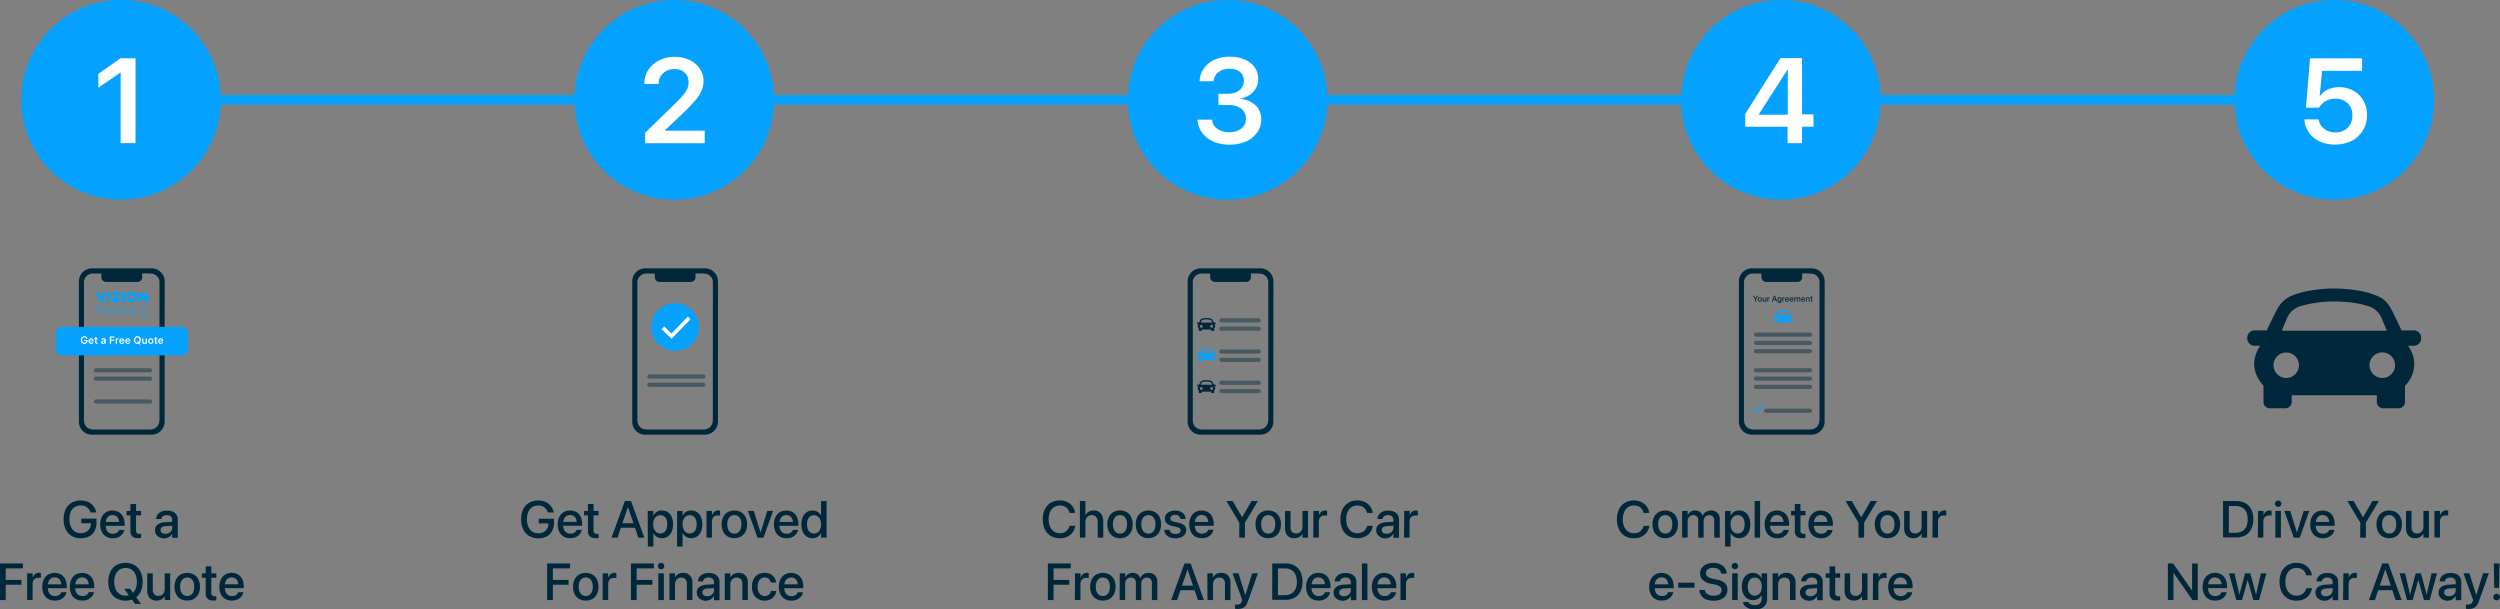 <svg xmlns="http://www.w3.org/2000/svg" viewBox="0 0 1201.82 293"><rect x="0" y="0" width="1201.82" height="293" fill="#808080" stroke="none"/><defs><style>.cls-1{fill:none;stroke:#04a1ff;stroke-miterlimit:10;stroke-width:4.74px;}.cls-2{fill:#04a1ff;}.cls-3{fill:#fff;}.cls-4,.cls-6{fill:#00273a;}.cls-5{fill:#00a2ff;}.cls-6{opacity:0.44;}</style></defs><title>Step-Guide-Home</title><g id="Layer_2" data-name="Layer 2"><g id="Section_3" data-name="Section 3"><g id="Step-Guide-Home"><g id="Bullets"><line class="cls-1" x1="58.1" y1="48" x2="1122.18" y2="48"/><circle class="cls-2" cx="58.14" cy="48" r="48"/><circle class="cls-2" cx="324.14" cy="48" r="48"/><circle class="cls-2" cx="590.14" cy="48" r="48"/><circle class="cls-2" cx="856.14" cy="48" r="48"/><circle class="cls-2" cx="1122.14" cy="48" r="48"/></g><g id="Numbers"><path class="cls-3" d="M107.86,34.93h-.17L97.14,42.16V35.49L107.8,28H115V68.8h-7.15Z" transform="translate(-49.86)"/><path class="cls-3" d="M360,63.82l14.39-14a47.49,47.49,0,0,0,4.07-4.34,12.15,12.15,0,0,0,1.91-3.11,7.93,7.93,0,0,0,.52-2.87v-.06a6,6,0,0,0-.86-3.23A6.08,6.08,0,0,0,377.69,34a7.25,7.25,0,0,0-3.47-.8,8.46,8.46,0,0,0-4,.91,7.25,7.25,0,0,0-2.74,2.49,6.64,6.64,0,0,0-1,3.55v.2h-6.84v-.2a11.69,11.69,0,0,1,1.92-6.62A13.25,13.25,0,0,1,366.75,29a16.17,16.17,0,0,1,7.42-1.66,16.43,16.43,0,0,1,7.21,1.52,12,12,0,0,1,4.9,4.15,10.56,10.56,0,0,1,1.77,6V39a11.73,11.73,0,0,1-.86,4.49,18.17,18.17,0,0,1-2.92,4.55A73.11,73.11,0,0,1,378.61,54L367,65l2.63-4.81V65L367,62.83h21.63v6H360Z" transform="translate(-49.86)"/><path class="cls-3" d="M633.08,68a13,13,0,0,1-5.27-4.11,11.69,11.69,0,0,1-2.25-6l0-.36h7l0,.31a5.73,5.73,0,0,0,2.52,4.08,9.62,9.62,0,0,0,5.82,1.63,9.88,9.88,0,0,0,4.15-.81,6.53,6.53,0,0,0,2.74-2.22,5.61,5.61,0,0,0,1-3.28v0a5.9,5.9,0,0,0-2.22-5,9.79,9.79,0,0,0-6.14-1.73h-4.84V45.08h4.67a9.14,9.14,0,0,0,3.94-.8,6.34,6.34,0,0,0,2.63-2.16,5.4,5.4,0,0,0,1-3.15v-.06a5.81,5.81,0,0,0-.82-3.15,5.28,5.28,0,0,0-2.37-2,9,9,0,0,0-3.71-.69,9.52,9.52,0,0,0-3.81.71,6.43,6.43,0,0,0-2.64,2,6.06,6.06,0,0,0-1.19,3l0,.28h-6.76l0-.34a11.88,11.88,0,0,1,2.16-6,12.36,12.36,0,0,1,5-4,17,17,0,0,1,7.24-1.45,18.34,18.34,0,0,1,7.33,1.35A11.17,11.17,0,0,1,653,32.37,9.33,9.33,0,0,1,654.71,38V38a8.68,8.68,0,0,1-1.13,4.45,9.7,9.7,0,0,1-3.07,3.21,12.54,12.54,0,0,1-4.37,1.78v.14a12,12,0,0,1,7.27,3,8.87,8.87,0,0,1,2.74,6.8v.06a10.54,10.54,0,0,1-1.94,6.26A12.79,12.79,0,0,1,648.86,68a19.23,19.23,0,0,1-8,1.54A18.88,18.88,0,0,1,633.08,68Z" transform="translate(-49.86)"/><path class="cls-3" d="M909.2,60.94H888.84V54.75l3.39-5.35L895.62,44c1.14-1.78,2.26-3.56,3.38-5.34s2.25-3.56,3.38-5.34l3.4-5.36h10.37V55h5.51v5.94h-5.51V68.8H909.2Zm.11-5.8V33.51h-.17l-2.76,4.29-2.74,4.28q-1.36,2.14-2.76,4.3l-2.75,4.28q-1.38,2.13-2.73,4.28v.2Z" transform="translate(-49.86)"/><path class="cls-3" d="M1165,68a13.24,13.24,0,0,1-5.13-4.23,11.92,11.92,0,0,1-2.19-6l0-.37h6.84l0,.2a6.8,6.8,0,0,0,1.37,3.08,7.44,7.44,0,0,0,2.79,2.17,8.94,8.94,0,0,0,3.84.8,8.61,8.61,0,0,0,4.28-1,7.43,7.43,0,0,0,2.9-2.85,8.35,8.35,0,0,0,1-4.23V55.4a8.08,8.08,0,0,0-1-4.15,7.49,7.49,0,0,0-2.9-2.82,8.55,8.55,0,0,0-4.25-1,9.88,9.88,0,0,0-3.22.51,8,8,0,0,0-2.66,1.5,10.79,10.79,0,0,0-1.08,1.06,6.74,6.74,0,0,0-.87,1.26h-6.34l2-23.72h25v6h-19.22L1165,46.26h.14a8.9,8.9,0,0,1,3.75-3.21,12.65,12.65,0,0,1,5.47-1.14,13.6,13.6,0,0,1,6.92,1.74,12.69,12.69,0,0,1,4.75,4.73,13.6,13.6,0,0,1,1.73,6.9v.06a13.88,13.88,0,0,1-2,7.38,13.49,13.49,0,0,1-5.4,5A18.7,18.7,0,0,1,1165,68Z" transform="translate(-49.86)"/></g><g id="_1" data-name="1"><path class="cls-4" d="M129,169v29.87c0,1.18,0,2.36,0,3.53a6.29,6.29,0,0,1-6.6,6.55l-28.14,0a6.21,6.21,0,0,1-6.46-6.5V169l0-33.4a6.31,6.31,0,0,1,4.71-6.41,7.28,7.28,0,0,1,2-.19h25.68c.84,0,1.69,0,2.53,0a6.24,6.24,0,0,1,6.29,6.15c.08,4.42,0,8.85,0,13.28,0,4,0,7.94,0,11.9V169ZM98.61,131.48H94.85a4.33,4.33,0,0,0-4.62,4.67q0,10.78,0,21.58,0,22,0,43.92c0,3.14,1.68,4.83,4.84,4.83l26.52,0c3.19,0,4.94-1.74,4.94-4.93l0-28.1V159.88c0-3.92,0-7.84,0-11.75,0-4.12,0-8.24,0-12.36a4.12,4.12,0,0,0-3.25-4.13,26.11,26.11,0,0,0-5.1-.15c0,.64,0,1.17,0,1.7a2.23,2.23,0,0,1-2.24,2.34q-7.47,0-15,0a2.25,2.25,0,0,1-2.35-2.4C98.6,132.63,98.61,132.13,98.61,131.48Z" transform="translate(-49.86)"/><path class="cls-5" d="M99.62,140.49l-1.09,3-1.09-3H96l2,4.72h1.23l2-4.72Zm3.29,0h-1.34v4.69h1.34Zm5,3.59h-2.42l2.42-2.65v-.94h-4.17v1.1H106l-2.41,2.64v1h4.26Zm2-3.59H108.6v4.69h1.34Zm5.89,2.34h0a2.59,2.59,0,0,0-5.18,0v0a2.47,2.47,0,0,0,2.58,2.42A2.49,2.49,0,0,0,115.83,142.83Zm-1.36,0a1.21,1.21,0,0,1-1.23,1.25,1.24,1.24,0,0,1-1.23-1.27h0a1.21,1.21,0,0,1,1.22-1.25,1.24,1.24,0,0,1,1.24,1.26Zm6.58,2.33v-4.69h-1.32V143l-2-2.48h-1.25v4.69h1.32V142.6l2.06,2.58Zm-25.18,6.25h.33v-2H98v-.29H96.2v-1.63h2.2v-.29H95.87Zm3.29,0h.33v-4.17h-.33Zm4.55-.57-2.79-3.6h-.17v4.17h.32V147.9l2.79,3.6H104v-4.24h-.32Zm3-3.6-1.9,4.14,0,0h.31l.46-1H108l.45,1h.32v0l-1.88-4.14Zm-1,2.88,1.07-2.35,1.06,2.35Zm6.77.72-2.78-3.6h-.18v4.17h.32V147.9l2.79,3.6h.17v-4.24h-.32Zm4.42-3.46a2.11,2.11,0,0,0-1-.22,2.18,2.18,0,0,0-1.56,3.71,2.25,2.25,0,0,0,2.52.4,2,2,0,0,0,.75-.59v0l-.21-.17h0a1.62,1.62,0,0,1-.64.52,1.91,1.91,0,0,1-2.16-.35,1.83,1.83,0,0,1-.53-1.32,1.83,1.83,0,0,1,1.86-1.87,2,2,0,0,1,.83.19,1.79,1.79,0,0,1,.64.52h0l.21-.16v0A2.07,2.07,0,0,0,116.9,147.4Zm4.32.15v-.29h-2.71v4.17h2.71v-.29h-2.39v-1.67h1.9v-.29h-1.9v-1.63Z" transform="translate(-49.86)"/><g id="Button"><rect class="cls-2" x="26.85" y="157.13" width="63.57" height="13.73" rx="2.88"/><path class="cls-3" d="M89.5,165.1a1.54,1.54,0,0,1-.58-.63,2.32,2.32,0,0,1-.2-1h0a2.19,2.19,0,0,1,.2-1,1.45,1.45,0,0,1,.58-.62,1.67,1.67,0,0,1,.88-.22,1.83,1.83,0,0,1,.73.14,1.38,1.38,0,0,1,.51.41,1.35,1.35,0,0,1,.27.58v0h-.64v0a.86.86,0,0,0-.87-.6,1,1,0,0,0-.54.15.88.88,0,0,0-.35.43,1.56,1.56,0,0,0-.13.68h0a1.86,1.86,0,0,0,.13.7.93.93,0,0,0,.36.44.92.92,0,0,0,.55.16,1,1,0,0,0,.47-.11.79.79,0,0,0,.32-.28,1,1,0,0,0,.12-.44v0h-.87v-.49h1.49v.38a1.74,1.74,0,0,1-.19.82,1.33,1.33,0,0,1-.52.53,1.78,1.78,0,0,1-.83.18A1.7,1.7,0,0,1,89.5,165.1Z" transform="translate(-49.86)"/><path class="cls-3" d="M93,165.15a1.15,1.15,0,0,1-.43-.47,1.55,1.55,0,0,1-.15-.71h0a1.58,1.58,0,0,1,.15-.71,1.15,1.15,0,0,1,.43-.47,1.11,1.11,0,0,1,.64-.17,1.19,1.19,0,0,1,.64.16,1,1,0,0,1,.41.46,1.45,1.45,0,0,1,.15.68v.2H92.76v-.41h1.83l-.29.38v-.24a1,1,0,0,0-.08-.42.59.59,0,0,0-.53-.34.57.57,0,0,0-.32.09.56.56,0,0,0-.22.26.86.86,0,0,0-.08.41v.24a.82.82,0,0,0,.08.4.56.56,0,0,0,.22.26.68.68,0,0,0,.35.09.76.76,0,0,0,.27-.05.62.62,0,0,0,.19-.12.42.42,0,0,0,.1-.17h.57v0a.94.94,0,0,1-.12.3.9.9,0,0,1-.23.25,1,1,0,0,1-.34.18,1.25,1.25,0,0,1-.45.07A1.3,1.3,0,0,1,93,165.15Z" transform="translate(-49.86)"/><path class="cls-3" d="M95.82,165.14a.75.75,0,0,1-.19-.58v-1.42h-.37v-.47h.37V162h.61v.65h.48v.47h-.48v1.37a.31.31,0,0,0,.09.26.36.36,0,0,0,.25.07h.14v.46h-.3A.91.91,0,0,1,95.82,165.14Z" transform="translate(-49.86)"/><path class="cls-3" d="M98.84,165.21a.74.74,0,0,1-.3-.28.78.78,0,0,1-.11-.41h0a.68.68,0,0,1,.26-.55,1.31,1.31,0,0,1,.72-.23l1-.06v.41l-.9,0a.59.59,0,0,0-.34.11.29.29,0,0,0-.12.25h0a.3.3,0,0,0,.12.25.51.51,0,0,0,.32.09.64.64,0,0,0,.31-.07.59.59,0,0,0,.22-.19.54.54,0,0,0,.08-.28v-.78a.38.38,0,0,0-.12-.3.51.51,0,0,0-.36-.12.57.57,0,0,0-.34.09.36.36,0,0,0-.16.24v0h-.56v0a.86.86,0,0,1,.16-.41.91.91,0,0,1,.37-.29,1.4,1.4,0,0,1,.56-.1,1.26,1.26,0,0,1,.57.11.82.82,0,0,1,.36.3.75.75,0,0,1,.14.45v1.78h-.61v-.4h0a1.12,1.12,0,0,1-.19.24,1.17,1.17,0,0,1-.27.15.86.86,0,0,1-.32.05A1.14,1.14,0,0,1,98.84,165.21Z" transform="translate(-49.86)"/><path class="cls-3" d="M102.64,161.74h2.25v.53h-1.62v1h1.48v.51h-1.48v1.44h-.63Z" transform="translate(-49.86)"/><path class="cls-3" d="M105.48,162.67h.6v.45h0a.71.71,0,0,1,.21-.37.57.57,0,0,1,.38-.13h.19v.55a.22.22,0,0,0-.1,0h-.14a.56.56,0,0,0-.3.07.41.41,0,0,0-.19.2.81.81,0,0,0-.07.33v1.5h-.6Z" transform="translate(-49.86)"/><path class="cls-3" d="M107.79,165.15a1.09,1.09,0,0,1-.43-.47,1.55,1.55,0,0,1-.15-.71h0a1.58,1.58,0,0,1,.15-.71,1.13,1.13,0,0,1,.42-.47,1.15,1.15,0,0,1,.65-.17,1.22,1.22,0,0,1,.64.16,1.08,1.08,0,0,1,.41.46,1.45,1.45,0,0,1,.15.68v.2h-2.12v-.41h1.82l-.29.38v-.24a.88.88,0,0,0-.08-.42.53.53,0,0,0-.21-.25.57.57,0,0,0-.32-.09.59.59,0,0,0-.32.09.71.71,0,0,0-.22.26,1,1,0,0,0-.08.41v.24a1,1,0,0,0,.08.4.6.6,0,0,0,.58.35.67.67,0,0,0,.26-.05.52.52,0,0,0,.19-.12.45.45,0,0,0,.11-.17h.57v0a1.21,1.21,0,0,1-.11.3,1.09,1.09,0,0,1-.23.25,1,1,0,0,1-.34.18,1.33,1.33,0,0,1-.45.07A1.28,1.28,0,0,1,107.79,165.15Z" transform="translate(-49.86)"/><path class="cls-3" d="M110.68,165.15a1.09,1.09,0,0,1-.43-.47,1.55,1.55,0,0,1-.15-.71h0a1.58,1.58,0,0,1,.15-.71,1.13,1.13,0,0,1,.42-.47,1.15,1.15,0,0,1,.65-.17,1.22,1.22,0,0,1,.64.16,1.08,1.08,0,0,1,.41.46,1.45,1.45,0,0,1,.15.68v.2H110.4v-.41h1.83l-.3.38v-.24a.88.88,0,0,0-.08-.42.53.53,0,0,0-.21-.25.57.57,0,0,0-.32-.09.59.59,0,0,0-.32.09.71.71,0,0,0-.22.26,1,1,0,0,0-.08.41v.24a1,1,0,0,0,.08.4.6.6,0,0,0,.58.35.67.67,0,0,0,.26-.05.52.52,0,0,0,.19-.12.45.45,0,0,0,.11-.17h.57v0a1.21,1.21,0,0,1-.11.3,1.09,1.09,0,0,1-.23.25,1,1,0,0,1-.34.18,1.33,1.33,0,0,1-.45.07A1.28,1.28,0,0,1,110.68,165.15Z" transform="translate(-49.86)"/><path class="cls-3" d="M115,165.1a1.54,1.54,0,0,1-.58-.63,2.24,2.24,0,0,1-.2-1h0a2.21,2.21,0,0,1,.2-1,1.54,1.54,0,0,1,.58-.63,1.91,1.91,0,0,1,1.78,0,1.54,1.54,0,0,1,.58.63,2.21,2.21,0,0,1,.2,1h0a2.24,2.24,0,0,1-.2,1,1.54,1.54,0,0,1-.58.63,1.91,1.91,0,0,1-1.78,0Zm1.44-.48a1,1,0,0,0,.35-.44,1.62,1.62,0,0,0,.13-.68h0a1.56,1.56,0,0,0-.13-.68,1,1,0,0,0-.35-.44.94.94,0,0,0-.55-.16.89.89,0,0,0-.54.16.93.93,0,0,0-.36.44,1.56,1.56,0,0,0-.13.68h0a1.59,1.59,0,0,0,.13.68,1,1,0,0,0,.35.44,1,1,0,0,0,.55.16A1,1,0,0,0,116.46,164.62Zm-.71-.49h.63l1.06,1.49h-.62Z" transform="translate(-49.86)"/><path class="cls-3" d="M118.61,165.2a.77.77,0,0,1-.3-.34,1.13,1.13,0,0,1-.11-.51v-1.68h.61v1.56a.6.6,0,0,0,.13.42.47.47,0,0,0,.39.15.61.61,0,0,0,.3-.08.48.48,0,0,0,.2-.22.67.67,0,0,0,.07-.33v-1.5h.61v2.59h-.61v-.41h0a.89.89,0,0,1-.3.34.94.94,0,0,1-.49.12A1,1,0,0,1,118.61,165.2Z" transform="translate(-49.86)"/><path class="cls-3" d="M121.68,165.15a1.12,1.12,0,0,1-.43-.46,1.66,1.66,0,0,1-.16-.72h0a1.63,1.63,0,0,1,.16-.72,1.09,1.09,0,0,1,.44-.46,1.23,1.23,0,0,1,.65-.16,1.24,1.24,0,0,1,.66.16,1.09,1.09,0,0,1,.44.46,1.47,1.47,0,0,1,.16.72h0a1.47,1.47,0,0,1-.16.72,1.12,1.12,0,0,1-.43.46,1.46,1.46,0,0,1-1.33,0Zm1-.43a.59.59,0,0,0,.22-.29A1.26,1.26,0,0,0,123,164h0a1.26,1.26,0,0,0-.08-.46.72.72,0,0,0-.22-.29.65.65,0,0,0-.34-.1.64.64,0,0,0-.33.1.72.72,0,0,0-.22.29,1.26,1.26,0,0,0-.08.46h0a1.26,1.26,0,0,0,.08.46.66.66,0,0,0,.22.29.57.57,0,0,0,.34.1A.52.52,0,0,0,122.68,164.72Z" transform="translate(-49.86)"/><path class="cls-3" d="M124.54,165.14a.75.75,0,0,1-.19-.58v-1.42H124v-.47h.37V162H125v.65h.48v.47H125v1.37a.31.31,0,0,0,.09.26.34.34,0,0,0,.24.07h.15v.46h-.3A.91.91,0,0,1,124.54,165.14Z" transform="translate(-49.86)"/><path class="cls-3" d="M126.49,165.15a1.15,1.15,0,0,1-.43-.47,1.55,1.55,0,0,1-.15-.71h0a1.58,1.58,0,0,1,.15-.71,1.15,1.15,0,0,1,.43-.47,1.11,1.11,0,0,1,.64-.17,1.19,1.19,0,0,1,.64.16,1,1,0,0,1,.41.46,1.45,1.45,0,0,1,.15.68v.2h-2.12v-.41H128l-.29.38v-.24a1,1,0,0,0-.08-.42.59.59,0,0,0-.53-.34.57.57,0,0,0-.32.09.56.56,0,0,0-.22.26.86.86,0,0,0-.08.41v.24a.82.82,0,0,0,.08.4.63.63,0,0,0,.22.26.68.68,0,0,0,.35.09.76.76,0,0,0,.27-.05.62.62,0,0,0,.19-.12.42.42,0,0,0,.1-.17h.57v0a.94.94,0,0,1-.12.3.9.9,0,0,1-.23.25,1,1,0,0,1-.34.18,1.25,1.25,0,0,1-.45.07A1.3,1.3,0,0,1,126.49,165.15Z" transform="translate(-49.86)"/></g><rect class="cls-6" x="45.14" y="177" width="28" height="2" rx="1"/><rect class="cls-6" x="45.14" y="181" width="28" height="2" rx="1"/><rect class="cls-6" x="45.14" y="192" width="28" height="2" rx="1"/><path class="cls-4" d="M84.3,257.65a7.39,7.39,0,0,1-2.85-3.17,11.06,11.06,0,0,1-1-4.89v0a10.75,10.75,0,0,1,1-4.79,7.37,7.37,0,0,1,2.85-3.12,9.24,9.24,0,0,1,7.93-.37,6.83,6.83,0,0,1,2.52,2,7.14,7.14,0,0,1,1.34,2.85l0,.21H93.31l0-.13A4.6,4.6,0,0,0,88.63,243a5.22,5.22,0,0,0-2.88.78A5,5,0,0,0,83.89,246a8.59,8.59,0,0,0-.65,3.53h0a9,9,0,0,0,.66,3.62,5.34,5.34,0,0,0,1.89,2.34,5.1,5.1,0,0,0,2.89.81,5.47,5.47,0,0,0,2.52-.56,4.26,4.26,0,0,0,1.71-1.57,4.49,4.49,0,0,0,.63-2.34v-.29H88.93v-2.24h7.32v1.81a8.67,8.67,0,0,1-.9,4.09,6.2,6.2,0,0,1-2.6,2.62,8.64,8.64,0,0,1-4.09.91A8.29,8.29,0,0,1,84.3,257.65Z" transform="translate(-49.86)"/><path class="cls-4" d="M100.85,257.92a5.27,5.27,0,0,1-2.09-2.31,8,8,0,0,1-.73-3.52h0a7.89,7.89,0,0,1,.74-3.51,5.49,5.49,0,0,1,2.06-2.35,6.36,6.36,0,0,1,6.23,0,5.21,5.21,0,0,1,2,2.26,7.68,7.68,0,0,1,.71,3.38v.89H99.34v-1.86h9.15l-1.3,1.74v-1a5.5,5.5,0,0,0-.41-2.26,2.89,2.89,0,0,0-1.14-1.33,3.09,3.09,0,0,0-1.67-.44,3,3,0,0,0-2.86,1.82,5.06,5.06,0,0,0-.43,2.21v1a4.93,4.93,0,0,0,.42,2.13,3.08,3.08,0,0,0,1.21,1.36,3.52,3.52,0,0,0,1.84.47,3.7,3.7,0,0,0,1.38-.24,2.78,2.78,0,0,0,1-.64,2.13,2.13,0,0,0,.56-.88l0-.1h2.51l0,.14a4.65,4.65,0,0,1-.6,1.45,5.14,5.14,0,0,1-2.8,2.12,6.69,6.69,0,0,1-2.12.32A6.18,6.18,0,0,1,100.85,257.92Z" transform="translate(-49.86)"/><path class="cls-4" d="M113.48,257.87a3.64,3.64,0,0,1-.93-2.79v-7.35H110.7v-2.1h1.85v-3.34h2.71v3.34h2.4v2.1h-2.4v7.2a1.72,1.72,0,0,0,.42,1.34,1.94,1.94,0,0,0,1.27.36l.39,0,.32,0v2l-.58.07a6.12,6.12,0,0,1-.76,0A4.09,4.09,0,0,1,113.48,257.87Z" transform="translate(-49.86)"/><path class="cls-4" d="M126.41,258.22a3.68,3.68,0,0,1-1.5-1.37,3.8,3.8,0,0,1-.53-2v0a3.21,3.21,0,0,1,1.25-2.67,6.16,6.16,0,0,1,3.52-1.11l4.86-.3v1.86l-4.51.28a3.25,3.25,0,0,0-1.82.57,1.56,1.56,0,0,0-.64,1.31v0a1.57,1.57,0,0,0,.64,1.33,2.68,2.68,0,0,0,1.7.49,3.54,3.54,0,0,0,1.67-.38,2.92,2.92,0,0,0,1.16-1,2.66,2.66,0,0,0,.43-1.5v-3.82a2.14,2.14,0,0,0-.66-1.66,2.67,2.67,0,0,0-1.89-.61,3.15,3.15,0,0,0-1.83.49,2.1,2.1,0,0,0-.86,1.26l0,.11h-2.49v-.14a3.85,3.85,0,0,1,.75-2,4.31,4.31,0,0,1,1.79-1.4,6.64,6.64,0,0,1,2.72-.51,6.47,6.47,0,0,1,2.72.52,4.17,4.17,0,0,1,1.79,1.48,3.94,3.94,0,0,1,.63,2.23v8.85h-2.66v-2h0a4.34,4.34,0,0,1-2.32,2,4.74,4.74,0,0,1-1.61.28A5,5,0,0,1,126.41,258.22Z" transform="translate(-49.86)"/><path class="cls-4" d="M49.86,270.86h11v2.37H52.6v5.56h7.57v2.31H52.6v7.37H49.86Z" transform="translate(-49.86)"/><path class="cls-4" d="M62.91,275.63h2.66v2.2h.05A3.47,3.47,0,0,1,66.71,276a2.86,2.86,0,0,1,1.88-.65,4.33,4.33,0,0,1,.53,0,2.18,2.18,0,0,1,.38.07v2.45a2.18,2.18,0,0,0-.47-.11c-.21,0-.45,0-.71,0a2.85,2.85,0,0,0-1.46.36,2.36,2.36,0,0,0-1,1,3.7,3.7,0,0,0-.33,1.63v7.65H62.91Z" transform="translate(-49.86)"/><path class="cls-4" d="M73,287.92a5.27,5.27,0,0,1-2.09-2.31,8,8,0,0,1-.73-3.52h0a7.89,7.89,0,0,1,.74-3.51A5.49,5.49,0,0,1,73,276.22a6.36,6.36,0,0,1,6.23,0,5.21,5.21,0,0,1,2,2.26,7.68,7.68,0,0,1,.71,3.38v.89H71.52v-1.86h9.15l-1.3,1.74v-1a5.5,5.5,0,0,0-.41-2.26A2.89,2.89,0,0,0,77.82,278a3.09,3.09,0,0,0-1.67-.44,3,3,0,0,0-2.86,1.82,5.06,5.06,0,0,0-.43,2.21v1a4.93,4.93,0,0,0,.42,2.13,3.08,3.08,0,0,0,1.21,1.36,3.52,3.52,0,0,0,1.84.47,3.7,3.7,0,0,0,1.38-.24,2.78,2.78,0,0,0,1-.64,2.13,2.13,0,0,0,.56-.88l0-.1h2.52l0,.14a4.65,4.65,0,0,1-.6,1.45,5.14,5.14,0,0,1-2.8,2.12,6.69,6.69,0,0,1-2.12.32A6.18,6.18,0,0,1,73,287.92Z" transform="translate(-49.86)"/><path class="cls-4" d="M86.22,287.92a5.25,5.25,0,0,1-2.08-2.31,7.9,7.9,0,0,1-.73-3.52h0a7.89,7.89,0,0,1,.73-3.51,5.63,5.63,0,0,1,2.06-2.35,6.38,6.38,0,0,1,6.24,0,5.25,5.25,0,0,1,2,2.26,7.54,7.54,0,0,1,.71,3.38v.89H84.71v-1.86h9.16l-1.31,1.74v-1a5.34,5.34,0,0,0-.41-2.26A2.93,2.93,0,0,0,91,278a3.36,3.36,0,0,0-3.36,0,3.22,3.22,0,0,0-1.18,1.36,5.22,5.22,0,0,0-.42,2.21v1a4.93,4.93,0,0,0,.42,2.13,3.12,3.12,0,0,0,1.2,1.36,3.55,3.55,0,0,0,1.84.47,3.7,3.7,0,0,0,1.38-.24,2.92,2.92,0,0,0,1-.64,2.11,2.11,0,0,0,.55-.88l0-.1H95l0,.14a4.22,4.22,0,0,1-.6,1.45,5,5,0,0,1-1.14,1.25,5.4,5.4,0,0,1-1.65.87,6.8,6.8,0,0,1-2.13.32A6.23,6.23,0,0,1,86.22,287.92Z" transform="translate(-49.86)"/><path class="cls-4" d="M105.77,287.66a7.16,7.16,0,0,1-2.85-3.15,10.83,10.83,0,0,1-1-4.84v0a10.83,10.83,0,0,1,1-4.84,7.44,7.44,0,0,1,2.86-3.14,9.27,9.27,0,0,1,8.78,0,7.32,7.32,0,0,1,2.86,3.14,10.89,10.89,0,0,1,1,4.83v0a11,11,0,0,1-1,4.84,7.39,7.39,0,0,1-2.85,3.15,9.28,9.28,0,0,1-8.8,0Zm7.31-2.14A5.29,5.29,0,0,0,115,283.2a8.72,8.72,0,0,0,.66-3.53v0a8.74,8.74,0,0,0-.66-3.54,5.34,5.34,0,0,0-1.89-2.3,5.57,5.57,0,0,0-5.77,0,5.23,5.23,0,0,0-1.9,2.3,8.75,8.75,0,0,0-.67,3.55v0a8.57,8.57,0,0,0,.67,3.54,5.31,5.31,0,0,0,1.88,2.32,5.58,5.58,0,0,0,5.81,0Zm-3.51-2.45h2.84l5.25,7.27h-2.85Z" transform="translate(-49.86)"/><path class="cls-4" d="M122.68,288.15a3.77,3.77,0,0,1-1.51-1.65,5.65,5.65,0,0,1-.53-2.56v-8.31h2.66v7.81a3.29,3.29,0,0,0,.68,2.23,2.55,2.55,0,0,0,2,.78,3.05,3.05,0,0,0,1.62-.42,2.71,2.71,0,0,0,1.06-1.16,3.84,3.84,0,0,0,.38-1.74v-7.5h2.64v12.84h-2.64v-1.93H129a3.9,3.9,0,0,1-1.48,1.59,4.61,4.61,0,0,1-2.45.6A4.69,4.69,0,0,1,122.68,288.15Z" transform="translate(-49.86)"/><path class="cls-4" d="M136.65,287.92a5.42,5.42,0,0,1-2.13-2.31,7.73,7.73,0,0,1-.76-3.56v0a7.64,7.64,0,0,1,.77-3.54,5.51,5.51,0,0,1,2.13-2.3,6.8,6.8,0,0,1,6.4,0,5.37,5.37,0,0,1,2.13,2.29A7.66,7.66,0,0,1,146,282v0a7.74,7.74,0,0,1-.77,3.57,5.45,5.45,0,0,1-2.13,2.3,6.13,6.13,0,0,1-3.19.81A6.24,6.24,0,0,1,136.65,287.92Zm5-1.94a3.25,3.25,0,0,0,1.17-1.52,6.16,6.16,0,0,0,.42-2.41v0a6.14,6.14,0,0,0-.42-2.4,3.24,3.24,0,0,0-1.18-1.51,3.1,3.1,0,0,0-1.8-.52,3,3,0,0,0-1.77.52,3.4,3.4,0,0,0-1.19,1.52,5.87,5.87,0,0,0-.43,2.39v0a6.16,6.16,0,0,0,.42,2.41,3.35,3.35,0,0,0,1.19,1.52,3.14,3.14,0,0,0,1.81.53A3,3,0,0,0,141.66,286Z" transform="translate(-49.86)"/><path class="cls-4" d="M149.67,287.87a3.64,3.64,0,0,1-.93-2.79v-7.35H146.9v-2.1h1.84v-3.34h2.71v3.34h2.41v2.1h-2.41v7.2a1.68,1.68,0,0,0,.43,1.34,1.92,1.92,0,0,0,1.27.36l.38,0,.33,0v2l-.59.07a6.12,6.12,0,0,1-.76,0A4.1,4.1,0,0,1,149.67,287.87Z" transform="translate(-49.86)"/><path class="cls-4" d="M158.11,287.92a5.33,5.33,0,0,1-2.09-2.31,8,8,0,0,1-.72-3.52h0a7.89,7.89,0,0,1,.73-3.51,5.56,5.56,0,0,1,2.06-2.35,5.83,5.83,0,0,1,3.13-.83,5.72,5.72,0,0,1,3.1.8,5.21,5.21,0,0,1,2,2.26,7.68,7.68,0,0,1,.71,3.38v.89H156.6v-1.86h9.16l-1.31,1.74v-1a5.5,5.5,0,0,0-.41-2.26,2.93,2.93,0,0,0-1.13-1.33,3.38,3.38,0,0,0-3.37,0,3.27,3.27,0,0,0-1.17,1.36,5.21,5.21,0,0,0-.43,2.21v1a4.79,4.79,0,0,0,.43,2.13,3.12,3.12,0,0,0,1.2,1.36,3.52,3.52,0,0,0,1.84.47,3.7,3.7,0,0,0,1.38-.24,2.92,2.92,0,0,0,1-.64,2.11,2.11,0,0,0,.55-.88l0-.1h2.51l0,.14a4.65,4.65,0,0,1-.6,1.45,5,5,0,0,1-1.14,1.25,5.34,5.34,0,0,1-1.66.87,6.69,6.69,0,0,1-2.12.32A6.23,6.23,0,0,1,158.11,287.92Z" transform="translate(-49.86)"/></g><g id="_2" data-name="2"><path class="cls-4" d="M395,169v29.87c0,1.18,0,2.36,0,3.53a6.29,6.29,0,0,1-6.6,6.55l-28.14,0a6.21,6.21,0,0,1-6.46-6.5V169l0-33.4a6.31,6.31,0,0,1,4.71-6.41,7.28,7.28,0,0,1,2-.19h25.68c.84,0,1.69,0,2.53,0a6.24,6.24,0,0,1,6.29,6.15c.08,4.42,0,8.85,0,13.28,0,4,0,7.94,0,11.9V169Zm-30.36-37.52h-3.76a4.33,4.33,0,0,0-4.62,4.67q0,10.78,0,21.58,0,22,0,43.92c0,3.14,1.68,4.83,4.84,4.83l26.52,0c3.19,0,4.94-1.74,4.94-4.93l0-28.1V159.88c0-3.92,0-7.84,0-11.75,0-4.12,0-8.24,0-12.36a4.12,4.12,0,0,0-3.25-4.13,26.11,26.11,0,0,0-5.1-.15c0,.64,0,1.17,0,1.7a2.23,2.23,0,0,1-2.24,2.34q-7.47,0-14.95,0a2.25,2.25,0,0,1-2.35-2.4C364.6,132.63,364.61,132.13,364.61,131.48Z" transform="translate(-49.86)"/><rect class="cls-6" x="311.14" y="180" width="28" height="2" rx="1"/><rect class="cls-6" x="311.14" y="184" width="28" height="2" rx="1"/><g id="Checkbox"><circle class="cls-2" cx="324.52" cy="157.22" r="11.47"/><polygon class="cls-3" points="331.93 153.48 330.64 152.2 322.8 160.33 319.29 156.95 318.01 158.24 322.83 162.85 331.93 153.48"/></g><path class="cls-4" d="M304.24,257.65a7.39,7.39,0,0,1-2.85-3.17,11.06,11.06,0,0,1-1-4.89v0a10.61,10.61,0,0,1,1-4.79,7.29,7.29,0,0,1,2.84-3.12,9.26,9.26,0,0,1,7.94-.37,6.88,6.88,0,0,1,2.51,2,7.14,7.14,0,0,1,1.34,2.85l.05.21h-2.82l-.05-.13a4.79,4.79,0,0,0-1.72-2.37,4.89,4.89,0,0,0-2.9-.84,5.23,5.23,0,0,0-2.89.78,5,5,0,0,0-1.86,2.25,8.76,8.76,0,0,0-.65,3.53h0a8.86,8.86,0,0,0,.67,3.62,5.26,5.26,0,0,0,1.88,2.34,5.13,5.13,0,0,0,2.89.81,5.51,5.51,0,0,0,2.53-.56,4.27,4.27,0,0,0,2.33-3.91v-.29h-4.61v-2.24h7.32v1.81a8.67,8.67,0,0,1-.9,4.09,6.2,6.2,0,0,1-2.6,2.62,8.61,8.61,0,0,1-4.09.91A8.29,8.29,0,0,1,304.24,257.65Z" transform="translate(-49.86)"/><path class="cls-4" d="M320.79,257.92a5.33,5.33,0,0,1-2.09-2.31,8,8,0,0,1-.72-3.52h0a7.89,7.89,0,0,1,.73-3.51,5.56,5.56,0,0,1,2.06-2.35,5.83,5.83,0,0,1,3.13-.83,5.72,5.72,0,0,1,3.1.8,5.21,5.21,0,0,1,2,2.26,7.68,7.68,0,0,1,.71,3.38v.89H319.28v-1.86h9.16l-1.31,1.74v-1a5.5,5.5,0,0,0-.41-2.26,2.93,2.93,0,0,0-1.13-1.33,3.38,3.38,0,0,0-3.37,0,3.27,3.27,0,0,0-1.17,1.36,5.21,5.21,0,0,0-.43,2.21v1a4.79,4.79,0,0,0,.43,2.13,3.12,3.12,0,0,0,1.2,1.36,3.52,3.52,0,0,0,1.84.47,3.7,3.7,0,0,0,1.38-.24,2.92,2.92,0,0,0,1-.64,2.11,2.11,0,0,0,.55-.88l0-.1h2.51l0,.14a4.65,4.65,0,0,1-.6,1.45,5,5,0,0,1-1.14,1.25,5.34,5.34,0,0,1-1.66.87,6.69,6.69,0,0,1-2.12.32A6.23,6.23,0,0,1,320.79,257.92Z" transform="translate(-49.86)"/><path class="cls-4" d="M333.42,257.87a3.64,3.64,0,0,1-.93-2.79v-7.35h-1.84v-2.1h1.84v-3.34h2.71v3.34h2.4v2.1h-2.4v7.2a1.68,1.68,0,0,0,.43,1.34,1.91,1.91,0,0,0,1.27.36l.38,0,.32,0v2l-.58.07a6.12,6.12,0,0,1-.76,0A4.1,4.1,0,0,1,333.42,257.87Z" transform="translate(-49.86)"/><path class="cls-4" d="M350.25,240.86h2.22v2.92h-.77l-5,14.69h-2.88Zm-2.5,10.66h8l.79,2.19H347Zm4-7.74v-2.92h1.46l6.39,17.61h-2.88Z" transform="translate(-49.86)"/><path class="cls-4" d="M361.23,245.63h2.66v2.2H364a4.38,4.38,0,0,1,1-1.31,4.31,4.31,0,0,1,1.36-.84,4.78,4.78,0,0,1,1.68-.29,5,5,0,0,1,2.85.81,5.27,5.27,0,0,1,1.87,2.31,8.88,8.88,0,0,1,.65,3.54h0a8.67,8.67,0,0,1-.66,3.54,5.32,5.32,0,0,1-1.86,2.31,4.84,4.84,0,0,1-2.81.82,4.92,4.92,0,0,1-1.69-.29,4.34,4.34,0,0,1-1.39-.84,4.5,4.5,0,0,1-1-1.29h-.05v6.44h-2.66Zm7.83,10.29a3.33,3.33,0,0,0,1.16-1.52,6.16,6.16,0,0,0,.4-2.34h0a6.18,6.18,0,0,0-.4-2.35,3.28,3.28,0,0,0-1.16-1.52,3,3,0,0,0-1.79-.52,3,3,0,0,0-1.77.54,3.44,3.44,0,0,0-1.2,1.53,5.68,5.68,0,0,0-.44,2.32h0a5.72,5.72,0,0,0,.44,2.32,3.69,3.69,0,0,0,1.2,1.52,2.93,2.93,0,0,0,1.77.55A3.05,3.05,0,0,0,369.06,255.92Z" transform="translate(-49.86)"/><path class="cls-4" d="M375.36,245.63H378v2.2h.06a4.56,4.56,0,0,1,1-1.31,4.43,4.43,0,0,1,1.36-.84,4.88,4.88,0,0,1,1.69-.29,5,5,0,0,1,2.84.81,5.21,5.21,0,0,1,1.87,2.31,8.7,8.7,0,0,1,.66,3.54h0a8.67,8.67,0,0,1-.66,3.54,5.34,5.34,0,0,1-1.87,2.31,4.79,4.79,0,0,1-2.8.82,5,5,0,0,1-1.7-.29,4.41,4.41,0,0,1-1.38-.84,4.53,4.53,0,0,1-1-1.29H378v6.44h-2.66Zm7.84,10.29a3.4,3.4,0,0,0,1.16-1.52,6.16,6.16,0,0,0,.4-2.34h0a6.18,6.18,0,0,0-.4-2.35,3.35,3.35,0,0,0-1.16-1.52,3.1,3.1,0,0,0-1.8-.52,3,3,0,0,0-1.77.54,3.58,3.58,0,0,0-1.2,1.53,5.69,5.69,0,0,0-.43,2.32h0a5.55,5.55,0,0,0,.44,2.32,3.61,3.61,0,0,0,1.2,1.52,2.92,2.92,0,0,0,1.76.55A3.11,3.11,0,0,0,383.2,255.92Z" transform="translate(-49.86)"/><path class="cls-4" d="M389.5,245.63h2.66v2.2h0a3.39,3.39,0,0,1,1.08-1.79,2.86,2.86,0,0,1,1.88-.65,4.11,4.11,0,0,1,.53,0,2.53,2.53,0,0,1,.39.07v2.45a2.47,2.47,0,0,0-.48-.11c-.21,0-.45,0-.71,0a2.85,2.85,0,0,0-1.46.36,2.34,2.34,0,0,0-.95,1,3.7,3.7,0,0,0-.33,1.63v7.65H389.5Z" transform="translate(-49.86)"/><path class="cls-4" d="M399.68,257.92a5.54,5.54,0,0,1-2.13-2.31,7.86,7.86,0,0,1-.75-3.56v0a7.64,7.64,0,0,1,.76-3.54,5.54,5.54,0,0,1,2.14-2.3,6.78,6.78,0,0,1,6.39,0,5.39,5.39,0,0,1,2.14,2.29A7.66,7.66,0,0,1,409,252v0a7.74,7.74,0,0,1-.76,3.57,5.58,5.58,0,0,1-2.13,2.3,6.16,6.16,0,0,1-3.2.81A6.24,6.24,0,0,1,399.68,257.92Zm5-1.94a3.33,3.33,0,0,0,1.18-1.52,6.35,6.35,0,0,0,.41-2.41v0a6.33,6.33,0,0,0-.41-2.4,3.32,3.32,0,0,0-1.19-1.51,3.09,3.09,0,0,0-1.79-.52,3.06,3.06,0,0,0-1.78.52,3.47,3.47,0,0,0-1.19,1.52,6,6,0,0,0-.43,2.39v0a6,6,0,0,0,.43,2.41,3.28,3.28,0,0,0,1.19,1.52,3.11,3.11,0,0,0,1.8.53A3,3,0,0,0,404.69,256Z" transform="translate(-49.86)"/><path class="cls-4" d="M409.42,245.63h2.81l3.22,10.26h.06l3.21-10.26h2.77l-4.6,12.84H414Z" transform="translate(-49.86)"/><path class="cls-4" d="M424.73,257.92a5.25,5.25,0,0,1-2.08-2.31,7.9,7.9,0,0,1-.73-3.52h0a7.89,7.89,0,0,1,.73-3.51,5.63,5.63,0,0,1,2.06-2.35,6.38,6.38,0,0,1,6.24,0,5.25,5.25,0,0,1,2,2.26,7.54,7.54,0,0,1,.71,3.38v.89H423.22v-1.86h9.16l-1.31,1.74v-1a5.34,5.34,0,0,0-.41-2.26,2.93,2.93,0,0,0-1.13-1.33,3.36,3.36,0,0,0-3.36,0,3.22,3.22,0,0,0-1.18,1.36,5.22,5.22,0,0,0-.42,2.21v1a4.93,4.93,0,0,0,.42,2.13,3.12,3.12,0,0,0,1.2,1.36,3.55,3.55,0,0,0,1.84.47,3.7,3.7,0,0,0,1.38-.24,2.92,2.92,0,0,0,1-.64,2.11,2.11,0,0,0,.55-.88l0-.1h2.52l0,.14a4.42,4.42,0,0,1-.6,1.45,5,5,0,0,1-1.14,1.25,5.4,5.4,0,0,1-1.65.87,6.8,6.8,0,0,1-2.13.32A6.23,6.23,0,0,1,424.73,257.92Z" transform="translate(-49.86)"/><path class="cls-4" d="M437.64,257.91a5.27,5.27,0,0,1-1.87-2.31,8.75,8.75,0,0,1-.66-3.55h0a8.67,8.67,0,0,1,.67-3.54,5.3,5.3,0,0,1,1.87-2.3,4.91,4.91,0,0,1,2.81-.81,4.52,4.52,0,0,1,2.41.64,4.43,4.43,0,0,1,1.64,1.79h.05v-7h2.66v17.61h-2.66V256.3h-.05a4.34,4.34,0,0,1-4,2.43A4.93,4.93,0,0,1,437.64,257.91Zm5.31-2a3.64,3.64,0,0,0,1.19-1.53,5.72,5.72,0,0,0,.43-2.32h0a5.64,5.64,0,0,0-.43-2.31,3.74,3.74,0,0,0-1.2-1.53,3.21,3.21,0,0,0-3.55,0,3.32,3.32,0,0,0-1.17,1.51,6.16,6.16,0,0,0-.41,2.34h0a6.17,6.17,0,0,0,.41,2.35,3.25,3.25,0,0,0,1.17,1.52,3.05,3.05,0,0,0,1.79.53A2.93,2.93,0,0,0,443,255.9Z" transform="translate(-49.86)"/><path class="cls-4" d="M312.89,270.86h11v2.37h-8.26v5.56h7.56v2.31h-7.56v7.37h-2.74Z" transform="translate(-49.86)"/><path class="cls-4" d="M328.24,287.92a5.54,5.54,0,0,1-2.13-2.31,7.86,7.86,0,0,1-.76-3.56v0a7.64,7.64,0,0,1,.77-3.54,5.58,5.58,0,0,1,2.13-2.3,6.28,6.28,0,0,1,3.2-.8,6.18,6.18,0,0,1,3.2.8,5.39,5.39,0,0,1,2.14,2.29,7.66,7.66,0,0,1,.76,3.55v0a7.74,7.74,0,0,1-.76,3.57,5.58,5.58,0,0,1-2.13,2.3,6.16,6.16,0,0,1-3.2.81A6.24,6.24,0,0,1,328.24,287.92Zm5-1.94a3.25,3.25,0,0,0,1.17-1.52,6.16,6.16,0,0,0,.42-2.41v0a6.14,6.14,0,0,0-.42-2.4,3.24,3.24,0,0,0-1.18-1.51,3.09,3.09,0,0,0-1.79-.52,3.06,3.06,0,0,0-1.78.52,3.4,3.4,0,0,0-1.19,1.52,5.87,5.87,0,0,0-.43,2.39v0a6.16,6.16,0,0,0,.42,2.41,3.35,3.35,0,0,0,1.19,1.52,3.16,3.16,0,0,0,1.81.53A3,3,0,0,0,333.25,286Z" transform="translate(-49.86)"/><path class="cls-4" d="M339.58,275.63h2.66v2.2h.05a3.39,3.39,0,0,1,1.08-1.79,2.86,2.86,0,0,1,1.88-.65,4.22,4.22,0,0,1,.53,0,2.53,2.53,0,0,1,.39.07v2.45a2.47,2.47,0,0,0-.48-.11c-.21,0-.45,0-.71,0a2.85,2.85,0,0,0-1.46.36,2.34,2.34,0,0,0-.95,1,3.7,3.7,0,0,0-.33,1.63v7.65h-2.66Z" transform="translate(-49.86)"/><path class="cls-4" d="M353.17,270.86h11v2.37h-8.26v5.56h7.57v2.31h-7.57v7.37h-2.74Z" transform="translate(-49.86)"/><path class="cls-4" d="M366.58,273.21a1.45,1.45,0,0,1-.45-1.07,1.48,1.48,0,0,1,.45-1.09,1.53,1.53,0,0,1,2.62,1.09,1.5,1.5,0,0,1-1.54,1.51A1.46,1.46,0,0,1,366.58,273.21Zm-.25,2.42H369v12.84h-2.67Z" transform="translate(-49.86)"/><path class="cls-4" d="M371.69,275.63h2.66v1.94h0a4.06,4.06,0,0,1,1.5-1.58,4.66,4.66,0,0,1,2.45-.6,4.21,4.21,0,0,1,3.27,1.27,5,5,0,0,1,1.16,3.5v8.31h-2.65v-7.8a3.32,3.32,0,0,0-.68-2.23,2.55,2.55,0,0,0-2-.78,3.14,3.14,0,0,0-1.62.41,2.76,2.76,0,0,0-1.06,1.16,3.9,3.9,0,0,0-.38,1.76v7.48h-2.66Z" transform="translate(-49.86)"/><path class="cls-4" d="M386.85,288.22a3.68,3.68,0,0,1-1.5-1.37,3.8,3.8,0,0,1-.53-2v0a3.21,3.21,0,0,1,1.25-2.67,6.13,6.13,0,0,1,3.52-1.11l4.86-.3v1.86l-4.51.28a3.25,3.25,0,0,0-1.82.57,1.56,1.56,0,0,0-.64,1.31v0a1.57,1.57,0,0,0,.64,1.33,2.68,2.68,0,0,0,1.7.49,3.54,3.54,0,0,0,1.67-.38,2.92,2.92,0,0,0,1.16-1,2.66,2.66,0,0,0,.43-1.5v-3.82a2.14,2.14,0,0,0-.66-1.66,2.67,2.67,0,0,0-1.89-.61,3.15,3.15,0,0,0-1.83.49,2.1,2.1,0,0,0-.86,1.26l0,.11h-2.49v-.14a3.93,3.93,0,0,1,.74-2,4.4,4.4,0,0,1,1.8-1.4,6.64,6.64,0,0,1,2.72-.51,6.47,6.47,0,0,1,2.72.52,4.17,4.17,0,0,1,1.79,1.48,3.94,3.94,0,0,1,.63,2.23v8.85h-2.66v-2H393a4.34,4.34,0,0,1-2.32,2,4.78,4.78,0,0,1-1.61.28A5,5,0,0,1,386.85,288.22Z" transform="translate(-49.86)"/><path class="cls-4" d="M398.28,275.63h2.66v1.94H401a4,4,0,0,1,1.5-1.58,4.62,4.62,0,0,1,2.44-.6,4.18,4.18,0,0,1,3.27,1.27,5,5,0,0,1,1.16,3.5v8.31h-2.65v-7.8a3.32,3.32,0,0,0-.67-2.23,2.57,2.57,0,0,0-2.05-.78,3.08,3.08,0,0,0-1.61.41,2.85,2.85,0,0,0-1.07,1.16,3.9,3.9,0,0,0-.37,1.76v7.48h-2.66Z" transform="translate(-49.86)"/><path class="cls-4" d="M414.19,287.91a5.4,5.4,0,0,1-2.11-2.32,8,8,0,0,1-.74-3.55h0a7.75,7.75,0,0,1,.75-3.53,5.49,5.49,0,0,1,2.12-2.3,6.16,6.16,0,0,1,3.2-.81,6.05,6.05,0,0,1,2.85.63,4.91,4.91,0,0,1,1.88,1.66,4.85,4.85,0,0,1,.8,2.25v.1h-2.53l0-.11a3.07,3.07,0,0,0-.95-1.63,2.85,2.85,0,0,0-2-.69,3,3,0,0,0-1.78.54,3.57,3.57,0,0,0-1.18,1.54,6.12,6.12,0,0,0-.42,2.37h0a6,6,0,0,0,.43,2.4,3.35,3.35,0,0,0,1.19,1.52,3.06,3.06,0,0,0,1.78.53,3,3,0,0,0,2-.64,3.06,3.06,0,0,0,1-1.68v-.1H423v.09a5,5,0,0,1-.87,2.31,5.13,5.13,0,0,1-1.92,1.64,6,6,0,0,1-2.74.6A6.19,6.19,0,0,1,414.19,287.91Z" transform="translate(-49.86)"/><path class="cls-4" d="M427.08,287.92a5.25,5.25,0,0,1-2.08-2.31,7.9,7.9,0,0,1-.73-3.52h0a7.89,7.89,0,0,1,.73-3.51,5.63,5.63,0,0,1,2.06-2.35,6.38,6.38,0,0,1,6.24,0,5.25,5.25,0,0,1,2,2.26,7.54,7.54,0,0,1,.71,3.38v.89H425.57v-1.86h9.16l-1.31,1.74v-1a5.34,5.34,0,0,0-.41-2.26,2.93,2.93,0,0,0-1.13-1.33,3.36,3.36,0,0,0-3.36,0,3.22,3.22,0,0,0-1.18,1.36,5.22,5.22,0,0,0-.42,2.21v1a4.93,4.93,0,0,0,.42,2.13,3.12,3.12,0,0,0,1.2,1.36,3.55,3.55,0,0,0,1.84.47,3.7,3.7,0,0,0,1.38-.24,2.92,2.92,0,0,0,1-.64,2.11,2.11,0,0,0,.55-.88l0-.1h2.52l0,.14a4.42,4.42,0,0,1-.6,1.45,5,5,0,0,1-1.14,1.25,5.4,5.4,0,0,1-1.65.87,6.8,6.8,0,0,1-2.13.32A6.23,6.23,0,0,1,427.08,287.92Z" transform="translate(-49.86)"/></g><g id="_3" data-name="3"><path class="cls-4" d="M662,169v29.87c0,1.18,0,2.36,0,3.53a6.29,6.29,0,0,1-6.6,6.55l-28.14,0a6.21,6.21,0,0,1-6.46-6.5V169l0-33.4a6.31,6.31,0,0,1,4.71-6.41,7.28,7.28,0,0,1,2-.19h25.68c.84,0,1.69,0,2.53,0a6.24,6.24,0,0,1,6.29,6.15c.08,4.42,0,8.85,0,13.28,0,4,0,7.94,0,11.9V169Zm-30.36-37.52h-3.76a4.33,4.33,0,0,0-4.62,4.67q0,10.78,0,21.58,0,22,0,43.92c0,3.14,1.68,4.83,4.84,4.83l26.52,0c3.19,0,4.94-1.74,4.94-4.93l0-28.1V159.88c0-3.92,0-7.84,0-11.75,0-4.12,0-8.24,0-12.36a4.12,4.12,0,0,0-3.25-4.13,26.11,26.11,0,0,0-5.1-.15c0,.64,0,1.17,0,1.7a2.23,2.23,0,0,1-2.24,2.34q-7.47,0-14.95,0a2.25,2.25,0,0,1-2.35-2.4C631.6,132.63,631.61,132.13,631.61,131.48Z" transform="translate(-49.86)"/><rect class="cls-6" x="586.14" y="153" width="20" height="2" rx="1"/><rect class="cls-6" x="586.14" y="157" width="20" height="2" rx="1"/><rect class="cls-6" x="586.14" y="168" width="20" height="2" rx="1"/><rect class="cls-6" x="586.14" y="172" width="20" height="2" rx="1"/><rect class="cls-6" x="586.14" y="183" width="20" height="2" rx="1"/><rect class="cls-6" x="586.14" y="187" width="20" height="2" rx="1"/><path class="cls-4" d="M634,155.05h-.64c-.18-.39-.38-.81-.43-.9a1.66,1.66,0,0,0-.75-.86,3.75,3.75,0,0,0-.71-.25,7.55,7.55,0,0,0-2.64-.11,5.22,5.22,0,0,0-1.15.28,1.55,1.55,0,0,0-.84.75c-.07.13-.32.64-.53,1.09h-.64a.38.38,0,0,0-.38.38v0a.38.38,0,0,0,.38.39h.29a1.59,1.59,0,0,0,.18,2.09v.8a.34.34,0,0,0,.38.38h.72a.33.33,0,0,0,.37-.36v-.32h4.46v.32a.33.33,0,0,0,.36.36h.75a.33.33,0,0,0,.36-.35v-.83a1.57,1.57,0,0,0,.16-2.09h.3a.39.39,0,0,0,.39-.39v0A.39.39,0,0,0,634,155.05Zm-6.87-.06c.07-.19.16-.38.23-.57a1.06,1.06,0,0,1,.76-.65,6.22,6.22,0,0,1,2.1-.22,6,6,0,0,1,1.33.21,1.12,1.12,0,0,1,.77.67c.08.21.18.41.26.64H627.1S627.1,155,627.11,155Zm.22,2.55a.67.67,0,1,1,.65-.68A.67.67,0,0,1,627.33,157.54Zm5,0a.67.67,0,0,1-.66-.66.67.67,0,1,1,1.33,0A.67.67,0,0,1,632.33,157.54Z" transform="translate(-49.86)"/><path class="cls-2" d="M634,169.64h-.64c-.18-.39-.38-.81-.43-.9a1.7,1.7,0,0,0-.75-.86,3.71,3.71,0,0,0-.71-.24,7.32,7.32,0,0,0-2.64-.12,5.22,5.22,0,0,0-1.15.28,1.56,1.56,0,0,0-.84.76c-.07.13-.32.64-.53,1.08h-.64a.39.39,0,0,0-.38.39v0a.38.38,0,0,0,.38.38h.29a1.61,1.61,0,0,0,.18,2.1v.8a.34.34,0,0,0,.38.38h.72a.35.35,0,0,0,.37-.37V173h4.46v.32a.34.34,0,0,0,.36.36h.75a.34.34,0,0,0,.36-.36v-.83a1.57,1.57,0,0,0,.16-2.09h.3a.39.39,0,0,0,.39-.38v0A.4.4,0,0,0,634,169.64Zm-6.87-.06c.07-.19.16-.37.23-.56a1.06,1.06,0,0,1,.76-.66,6.48,6.48,0,0,1,2.1-.22,6.06,6.06,0,0,1,1.33.22,1.09,1.09,0,0,1,.77.66c.08.21.18.42.26.64H627.1S627.1,169.61,627.11,169.58Zm.22,2.55a.67.67,0,1,1,.65-.68A.67.67,0,0,1,627.33,172.13Zm5,0a.67.67,0,1,1,.67-.67A.67.67,0,0,1,632.33,172.13Z" transform="translate(-49.86)"/><path class="cls-4" d="M634,184.92h-.64l-.43-.91a1.64,1.64,0,0,0-.75-.85,3.75,3.75,0,0,0-.71-.25,7.32,7.32,0,0,0-2.64-.11,4.29,4.29,0,0,0-1.15.28,1.55,1.55,0,0,0-.84.75c-.07.13-.32.64-.53,1.09h-.64a.39.39,0,0,0-.38.39v0a.39.39,0,0,0,.38.39h.29a1.59,1.59,0,0,0,.18,2.09v.8a.34.34,0,0,0,.38.38h.72a.34.34,0,0,0,.37-.37v-.31h4.46v.32a.33.33,0,0,0,.36.36h.75a.34.34,0,0,0,.36-.36v-.82a1.57,1.57,0,0,0,.16-2.09h.3a.4.4,0,0,0,.39-.39v0A.4.4,0,0,0,634,184.92Zm-6.87-.06c.07-.19.16-.37.23-.56a1.1,1.1,0,0,1,.76-.66,6.21,6.21,0,0,1,2.1-.21,5.5,5.5,0,0,1,1.33.21,1.12,1.12,0,0,1,.77.67c.08.21.18.41.26.64H627.1S627.1,184.89,627.11,184.86Zm.22,2.55a.66.66,0,0,1-.69-.65.67.67,0,0,1,1.34,0A.66.66,0,0,1,627.33,187.41Zm5,0a.67.67,0,1,1,.67-.67A.67.67,0,0,1,632.33,187.42Z" transform="translate(-49.86)"/><path class="cls-4" d="M555,257.66a7.33,7.33,0,0,1-2.84-3.16,10.86,10.86,0,0,1-1-4.84h0a10.83,10.83,0,0,1,1-4.84,7.38,7.38,0,0,1,2.83-3.14,8.18,8.18,0,0,1,4.33-1.1,8,8,0,0,1,3.51.74,7,7,0,0,1,2.57,2.06,6.54,6.54,0,0,1,1.28,3.07l0,.12H564l-.07-.24a4.6,4.6,0,0,0-.91-1.79,4.23,4.23,0,0,0-1.55-1.14,5.38,5.38,0,0,0-2.12-.39,5,5,0,0,0-2.84.81,5.37,5.37,0,0,0-1.86,2.31,8.65,8.65,0,0,0-.66,3.53h0a8.72,8.72,0,0,0,.66,3.53,5.33,5.33,0,0,0,1.87,2.33,5,5,0,0,0,2.83.82,5.21,5.21,0,0,0,2.1-.4,4.07,4.07,0,0,0,1.56-1.17,4.82,4.82,0,0,0,1-1.87l0-.13h2.72l0,.13a6.61,6.61,0,0,1-3.84,5.13,8.86,8.86,0,0,1-7.84-.37Z" transform="translate(-49.86)"/><path class="cls-4" d="M569,240.86h2.65v6.88h.06A3.84,3.84,0,0,1,573.2,246a4.68,4.68,0,0,1,2.46-.61,4.22,4.22,0,0,1,4,2.44,6.08,6.08,0,0,1,.57,2.71v7.93h-2.65V251a3.69,3.69,0,0,0-.77-2.49,2.7,2.7,0,0,0-2.16-.89,2.86,2.86,0,0,0-1.58.43,3,3,0,0,0-1.06,1.18,3.91,3.91,0,0,0-.37,1.77v7.43H569Z" transform="translate(-49.86)"/><path class="cls-4" d="M585.07,257.92a5.54,5.54,0,0,1-2.13-2.31,7.86,7.86,0,0,1-.75-3.56v0a7.64,7.64,0,0,1,.76-3.54,5.54,5.54,0,0,1,2.14-2.3,6.78,6.78,0,0,1,6.39,0,5.39,5.39,0,0,1,2.14,2.29,7.66,7.66,0,0,1,.76,3.55v0a7.74,7.74,0,0,1-.76,3.57,5.58,5.58,0,0,1-2.13,2.3,6.16,6.16,0,0,1-3.2.81A6.24,6.24,0,0,1,585.07,257.92Zm5-1.94a3.33,3.33,0,0,0,1.18-1.52,6.35,6.35,0,0,0,.41-2.41v0a6.33,6.33,0,0,0-.41-2.4,3.32,3.32,0,0,0-1.19-1.51,3.09,3.09,0,0,0-1.79-.52,3.06,3.06,0,0,0-1.78.52,3.47,3.47,0,0,0-1.19,1.52,6,6,0,0,0-.43,2.39v0a6,6,0,0,0,.43,2.41A3.28,3.28,0,0,0,586.5,256a3.11,3.11,0,0,0,1.8.53A3,3,0,0,0,590.08,256Z" transform="translate(-49.86)"/><path class="cls-4" d="M598.73,257.92a5.54,5.54,0,0,1-2.13-2.31,7.86,7.86,0,0,1-.75-3.56v0a7.64,7.64,0,0,1,.76-3.54,5.54,5.54,0,0,1,2.14-2.3,6.78,6.78,0,0,1,6.39,0,5.39,5.39,0,0,1,2.14,2.29A7.66,7.66,0,0,1,608,252v0a7.74,7.74,0,0,1-.76,3.57,5.58,5.58,0,0,1-2.13,2.3,6.16,6.16,0,0,1-3.2.81A6.24,6.24,0,0,1,598.73,257.92Zm5-1.94a3.33,3.33,0,0,0,1.18-1.52,6.35,6.35,0,0,0,.41-2.41v0a6.33,6.33,0,0,0-.41-2.4,3.32,3.32,0,0,0-1.19-1.51,3.09,3.09,0,0,0-1.79-.52,3.06,3.06,0,0,0-1.78.52,3.47,3.47,0,0,0-1.19,1.52,6,6,0,0,0-.43,2.39v0a6,6,0,0,0,.43,2.41,3.28,3.28,0,0,0,1.19,1.52,3.11,3.11,0,0,0,1.8.53A3,3,0,0,0,603.74,256Z" transform="translate(-49.86)"/><path class="cls-4" d="M612.14,258.24a4.35,4.35,0,0,1-1.82-1.38,4.18,4.18,0,0,1-.79-2.06v-.11h2.61l0,.12a2.19,2.19,0,0,0,.87,1.37,3.13,3.13,0,0,0,1.88.5,4.22,4.22,0,0,0,1.37-.2,2.05,2.05,0,0,0,.87-.58,1.42,1.42,0,0,0,.3-.91h0a1.3,1.3,0,0,0-.4-1,3.36,3.36,0,0,0-1.44-.63l-2.1-.48a5.58,5.58,0,0,1-2.74-1.31,3.07,3.07,0,0,1-.91-2.29h0a3.47,3.47,0,0,1,.62-2,4.07,4.07,0,0,1,1.75-1.35,6.52,6.52,0,0,1,2.6-.48,6.17,6.17,0,0,1,2.61.51,4.18,4.18,0,0,1,1.71,1.4,3.77,3.77,0,0,1,.68,2v.15h-2.48v-.09a2,2,0,0,0-.76-1.37,2.63,2.63,0,0,0-1.75-.53,3.54,3.54,0,0,0-1.24.2,1.72,1.72,0,0,0-.8.6,1.43,1.43,0,0,0-.28.89v0a1.31,1.31,0,0,0,.44,1,3.16,3.16,0,0,0,1.46.64l2.1.49a5.76,5.76,0,0,1,2.79,1.28,3,3,0,0,1,.82,2.21h0a3.33,3.33,0,0,1-.67,2.07,4.4,4.4,0,0,1-1.85,1.39,6.86,6.86,0,0,1-2.69.5A7,7,0,0,1,612.14,258.24Z" transform="translate(-49.86)"/><path class="cls-4" d="M624.4,257.92a5.31,5.31,0,0,1-2.08-2.31,7.9,7.9,0,0,1-.73-3.52h0a7.89,7.89,0,0,1,.73-3.51,5.58,5.58,0,0,1,2.07-2.35,6.36,6.36,0,0,1,6.23,0,5.34,5.34,0,0,1,2,2.26,7.68,7.68,0,0,1,.7,3.38v.89H622.9v-1.86h9.15l-1.3,1.74v-1a5.5,5.5,0,0,0-.41-2.26A3,3,0,0,0,629.2,248a3.36,3.36,0,0,0-3.36,0,3.13,3.13,0,0,0-1.17,1.36,5.06,5.06,0,0,0-.43,2.21v1a4.93,4.93,0,0,0,.42,2.13,3.12,3.12,0,0,0,1.2,1.36,3.56,3.56,0,0,0,1.85.47,3.7,3.7,0,0,0,1.38-.24,2.87,2.87,0,0,0,1-.64,2.13,2.13,0,0,0,.56-.88l0-.1h2.52l0,.14a4.22,4.22,0,0,1-.6,1.45,5,5,0,0,1-1.14,1.25,5.29,5.29,0,0,1-1.65.87,6.74,6.74,0,0,1-2.12.32A6.25,6.25,0,0,1,624.4,257.92Z" transform="translate(-49.86)"/><path class="cls-4" d="M645.63,251.26l-6.2-10.4h3l4.51,7.76H647l4.5-7.76h3.05l-6.22,10.4v7.21h-2.74Z" transform="translate(-49.86)"/><path class="cls-4" d="M656.33,257.92a5.42,5.42,0,0,1-2.13-2.31,7.73,7.73,0,0,1-.76-3.56v0a7.64,7.64,0,0,1,.76-3.54,5.54,5.54,0,0,1,2.14-2.3,6.24,6.24,0,0,1,3.19-.8,6.16,6.16,0,0,1,3.2.8,5.39,5.39,0,0,1,2.14,2.29,7.66,7.66,0,0,1,.76,3.55v0a7.74,7.74,0,0,1-.76,3.57,5.58,5.58,0,0,1-2.13,2.3,6.75,6.75,0,0,1-6.41,0Zm5-1.94a3.38,3.38,0,0,0,1.17-1.52,6.16,6.16,0,0,0,.41-2.41v0a6.15,6.15,0,0,0-.41-2.4,3.25,3.25,0,0,0-1.19-1.51,3.09,3.09,0,0,0-1.79-.52,3.06,3.06,0,0,0-1.78.52,3.54,3.54,0,0,0-1.19,1.52,6.05,6.05,0,0,0-.42,2.39v0a6.16,6.16,0,0,0,.42,2.41,3.35,3.35,0,0,0,1.19,1.52,3.11,3.11,0,0,0,1.8.53A3.07,3.07,0,0,0,661.34,256Z" transform="translate(-49.86)"/><path class="cls-4" d="M669.64,258.15a3.85,3.85,0,0,1-1.52-1.65,5.79,5.79,0,0,1-.52-2.56v-8.31h2.66v7.81a3.29,3.29,0,0,0,.68,2.23,2.55,2.55,0,0,0,2,.78,3.05,3.05,0,0,0,1.62-.42,2.71,2.71,0,0,0,1.06-1.16,3.84,3.84,0,0,0,.37-1.74v-7.5h2.65v12.84H676v-1.93H676a4,4,0,0,1-1.48,1.59,4.63,4.63,0,0,1-2.45.6A4.69,4.69,0,0,1,669.64,258.15Z" transform="translate(-49.86)"/><path class="cls-4" d="M681.28,245.63h2.66v2.2h0a3.47,3.47,0,0,1,1.09-1.79,2.86,2.86,0,0,1,1.88-.65,4.33,4.33,0,0,1,.53,0,2.53,2.53,0,0,1,.39.07v2.45a2.47,2.47,0,0,0-.48-.11c-.21,0-.45,0-.71,0a2.85,2.85,0,0,0-1.46.36,2.36,2.36,0,0,0-1,1,3.7,3.7,0,0,0-.33,1.63v7.65h-2.66Z" transform="translate(-49.86)"/><path class="cls-4" d="M698.09,257.66a7.4,7.4,0,0,1-2.84-3.16,10.86,10.86,0,0,1-1-4.84h0a10.83,10.83,0,0,1,1-4.84,7.44,7.44,0,0,1,2.83-3.14,8.2,8.2,0,0,1,4.33-1.1,8,8,0,0,1,3.51.74,7,7,0,0,1,2.57,2.06,6.44,6.44,0,0,1,1.28,3.07l0,.12h-2.73l-.07-.24a4.6,4.6,0,0,0-.91-1.79,4.23,4.23,0,0,0-1.55-1.14,5.38,5.38,0,0,0-2.12-.39,4.93,4.93,0,0,0-2.83.81,5.32,5.32,0,0,0-1.87,2.31,8.65,8.65,0,0,0-.66,3.53h0a8.72,8.72,0,0,0,.66,3.53,5.33,5.33,0,0,0,1.87,2.33,5,5,0,0,0,2.83.82,5.18,5.18,0,0,0,2.1-.4,4.18,4.18,0,0,0,1.57-1.17,5,5,0,0,0,1-1.87l0-.13h2.72l0,.13A6.61,6.61,0,0,1,708.5,256a6.73,6.73,0,0,1-2.57,2,8.86,8.86,0,0,1-7.84-.37Z" transform="translate(-49.86)"/><path class="cls-4" d="M713.49,258.22a3.65,3.65,0,0,1-1.51-1.37,3.8,3.8,0,0,1-.53-2v0a3.21,3.21,0,0,1,1.25-2.67,6.16,6.16,0,0,1,3.52-1.11l4.86-.3v1.86l-4.51.28a3.27,3.27,0,0,0-1.82.57,1.56,1.56,0,0,0-.64,1.31v0a1.57,1.57,0,0,0,.64,1.33,2.7,2.7,0,0,0,1.7.49,3.54,3.54,0,0,0,1.67-.38,2.92,2.92,0,0,0,1.16-1,2.66,2.66,0,0,0,.43-1.5v-3.82a2.14,2.14,0,0,0-.66-1.66,2.67,2.67,0,0,0-1.89-.61,3.15,3.15,0,0,0-1.83.49,2.14,2.14,0,0,0-.86,1.26l0,.11H712v-.14a3.94,3.94,0,0,1,.75-2,4.37,4.37,0,0,1,1.79-1.4,6.67,6.67,0,0,1,2.72-.51,6.55,6.55,0,0,1,2.73.52,4.2,4.2,0,0,1,1.78,1.48,3.94,3.94,0,0,1,.63,2.23v8.85h-2.66v-2h-.05a4.25,4.25,0,0,1-2.32,2,4.74,4.74,0,0,1-1.61.28A5,5,0,0,1,713.49,258.22Z" transform="translate(-49.86)"/><path class="cls-4" d="M724.91,245.63h2.66v2.2h0a3.41,3.41,0,0,1,1.09-1.79,2.86,2.86,0,0,1,1.88-.65,4.33,4.33,0,0,1,.53,0,2.18,2.18,0,0,1,.38.07v2.45a2.18,2.18,0,0,0-.47-.11c-.22,0-.45,0-.71,0a2.91,2.91,0,0,0-1.47.36,2.4,2.4,0,0,0-1,1,3.7,3.7,0,0,0-.33,1.63v7.65h-2.66Z" transform="translate(-49.86)"/><path class="cls-4" d="M553.59,270.86h11v2.37h-8.26v5.56h7.56v2.31h-7.56v7.37h-2.74Z" transform="translate(-49.86)"/><path class="cls-4" d="M566.64,275.63h2.66v2.2h.05a3.41,3.41,0,0,1,1.09-1.79,2.85,2.85,0,0,1,1.88-.65,4.33,4.33,0,0,1,.53,0,2.38,2.38,0,0,1,.38.07v2.45a2.18,2.18,0,0,0-.47-.11c-.22,0-.45,0-.71,0a2.91,2.91,0,0,0-1.47.36,2.4,2.4,0,0,0-1,1,3.7,3.7,0,0,0-.33,1.63v7.65h-2.66Z" transform="translate(-49.86)"/><path class="cls-4" d="M576.83,287.92a5.42,5.42,0,0,1-2.13-2.31,7.73,7.73,0,0,1-.76-3.56v0a7.64,7.64,0,0,1,.76-3.54,5.54,5.54,0,0,1,2.14-2.3,6.8,6.8,0,0,1,6.4,0,5.43,5.43,0,0,1,2.13,2.29,7.66,7.66,0,0,1,.77,3.55v0a7.74,7.74,0,0,1-.77,3.57,5.58,5.58,0,0,1-2.13,2.3,6.75,6.75,0,0,1-6.41,0Zm5-1.94a3.38,3.38,0,0,0,1.17-1.52,6.16,6.16,0,0,0,.42-2.41v0a6.14,6.14,0,0,0-.42-2.4,3.3,3.3,0,0,0-1.18-1.51,3.12,3.12,0,0,0-1.8-.52,3,3,0,0,0-1.77.52,3.4,3.4,0,0,0-1.19,1.52,5.87,5.87,0,0,0-.43,2.39v0a6.16,6.16,0,0,0,.42,2.41,3.35,3.35,0,0,0,1.19,1.52,3.12,3.12,0,0,0,1.81.53A3.06,3.06,0,0,0,581.84,286Z" transform="translate(-49.86)"/><path class="cls-4" d="M588.16,275.63h2.66v2h0a3.51,3.51,0,0,1,1.36-1.62,3.9,3.9,0,0,1,2.19-.61,4.3,4.3,0,0,1,1.6.29,3.39,3.39,0,0,1,1.22.86,3.47,3.47,0,0,1,.76,1.37h.06a4,4,0,0,1,.92-1.34,4.33,4.33,0,0,1,1.38-.88,4.8,4.8,0,0,1,1.71-.3,4.32,4.32,0,0,1,2.2.53,3.74,3.74,0,0,1,1.47,1.48,4.58,4.58,0,0,1,.52,2.24v8.83H603.6v-8.19a2.75,2.75,0,0,0-.63-1.93,2.34,2.34,0,0,0-1.82-.69,2.66,2.66,0,0,0-1.37.35,2.46,2.46,0,0,0-.93,1,3,3,0,0,0-.34,1.44v8h-2.6v-8.38a2.39,2.39,0,0,0-.65-1.78,2.43,2.43,0,0,0-1.78-.65,2.54,2.54,0,0,0-1.37.37,2.67,2.67,0,0,0-1,1,3.24,3.24,0,0,0-.34,1.49v7.93h-2.66Z" transform="translate(-49.86)"/><path class="cls-4" d="M619.28,270.86h2.22v2.92h-.77l-5,14.69h-2.88Zm-2.51,10.66h8l.8,2.19H616Zm4-7.74v-2.92h1.45l6.4,17.61h-2.88Z" transform="translate(-49.86)"/><path class="cls-4" d="M630.25,275.63h2.66v1.94H633a4,4,0,0,1,1.5-1.58,4.65,4.65,0,0,1,2.44-.6,4.22,4.22,0,0,1,3.28,1.27,5,5,0,0,1,1.16,3.5v8.31h-2.65v-7.8a3.32,3.32,0,0,0-.68-2.23,2.56,2.56,0,0,0-2-.78,3.13,3.13,0,0,0-1.61.41,2.85,2.85,0,0,0-1.07,1.16,4,4,0,0,0-.37,1.76v7.48h-2.66Z" transform="translate(-49.86)"/><path class="cls-4" d="M644.22,292.72a6.26,6.26,0,0,1-.63-.08v-2.07l.38.06a3.68,3.68,0,0,0,.49,0,3,3,0,0,0,1.5-.32,2.16,2.16,0,0,0,.87-1.24l.22-.61-4.68-12.86h2.87l3.41,11-.47-.57h.65l-.46.57,3.42-11h2.79l-4.79,13.43a7.44,7.44,0,0,1-1.11,2.15,3.74,3.74,0,0,1-1.54,1.18,5.63,5.63,0,0,1-2.17.37A6.28,6.28,0,0,1,644.22,292.72Z" transform="translate(-49.86)"/><path class="cls-4" d="M661.46,270.86h6.22a9.07,9.07,0,0,1,4.48,1,6.83,6.83,0,0,1,2.86,3,10.36,10.36,0,0,1,1,4.73v0a10.55,10.55,0,0,1-1,4.76,6.91,6.91,0,0,1-2.85,3,9,9,0,0,1-4.5,1h-6.22Zm6,15.25a6.18,6.18,0,0,0,3.16-.75,4.76,4.76,0,0,0,2-2.18,8.28,8.28,0,0,0,.67-3.52v0a8.15,8.15,0,0,0-.68-3.5,4.72,4.72,0,0,0-2-2.17,6.18,6.18,0,0,0-3.16-.74H664.2v12.88Z" transform="translate(-49.86)"/><path class="cls-4" d="M680.55,287.92a5.33,5.33,0,0,1-2.09-2.31,8,8,0,0,1-.72-3.52h0a7.89,7.89,0,0,1,.73-3.51,5.56,5.56,0,0,1,2.06-2.35,5.83,5.83,0,0,1,3.13-.83,5.72,5.72,0,0,1,3.1.8,5.21,5.21,0,0,1,2,2.26,7.68,7.68,0,0,1,.71,3.38v.89H679v-1.86h9.16l-1.31,1.74v-1a5.34,5.34,0,0,0-.41-2.26,2.93,2.93,0,0,0-1.13-1.33,3.38,3.38,0,0,0-3.37,0,3.27,3.27,0,0,0-1.17,1.36,5.22,5.22,0,0,0-.42,2.21v1a4.93,4.93,0,0,0,.42,2.13,3.12,3.12,0,0,0,1.2,1.36,3.52,3.52,0,0,0,1.84.47,3.7,3.7,0,0,0,1.38-.24,2.92,2.92,0,0,0,1-.64,2.11,2.11,0,0,0,.55-.88l0-.1h2.51l0,.14a4.65,4.65,0,0,1-.6,1.45,5,5,0,0,1-1.14,1.25,5.4,5.4,0,0,1-1.65.87,6.8,6.8,0,0,1-2.13.32A6.23,6.23,0,0,1,680.55,287.92Z" transform="translate(-49.86)"/><path class="cls-4" d="M693,288.22a3.68,3.68,0,0,1-1.5-1.37,3.8,3.8,0,0,1-.54-2v0a3.22,3.22,0,0,1,1.26-2.67,6.13,6.13,0,0,1,3.52-1.11l4.85-.3v1.86l-4.5.28a3.25,3.25,0,0,0-1.82.57,1.57,1.57,0,0,0-.65,1.31v0a1.58,1.58,0,0,0,.65,1.33,2.68,2.68,0,0,0,1.7.49,3.54,3.54,0,0,0,1.67-.38,3,3,0,0,0,1.16-1,2.66,2.66,0,0,0,.43-1.5v-3.82a2.14,2.14,0,0,0-.66-1.66,2.67,2.67,0,0,0-1.89-.61,3.15,3.15,0,0,0-1.83.49,2.06,2.06,0,0,0-.86,1.26l0,.11h-2.49v-.14a3.84,3.84,0,0,1,.74-2,4.34,4.34,0,0,1,1.8-1.4,6.64,6.64,0,0,1,2.72-.51,6.47,6.47,0,0,1,2.72.52,4.08,4.08,0,0,1,1.78,1.48,3.87,3.87,0,0,1,.64,2.23v8.85h-2.66v-2h0a4.2,4.2,0,0,1-1,1.2,4.33,4.33,0,0,1-1.35.78,4.68,4.68,0,0,1-1.6.28A5,5,0,0,1,693,288.22Z" transform="translate(-49.86)"/><path class="cls-4" d="M704.57,270.86h2.65v17.61h-2.65Z" transform="translate(-49.86)"/><path class="cls-4" d="M712.17,287.92a5.27,5.27,0,0,1-2.09-2.31,8,8,0,0,1-.73-3.52h0a7.89,7.89,0,0,1,.74-3.51,5.49,5.49,0,0,1,2.06-2.35,6.36,6.36,0,0,1,6.23,0,5.21,5.21,0,0,1,2,2.26,7.68,7.68,0,0,1,.71,3.38v.89H710.66v-1.86h9.15l-1.3,1.74v-1a5.5,5.5,0,0,0-.41-2.26A2.89,2.89,0,0,0,717,278a3.09,3.09,0,0,0-1.67-.44,3,3,0,0,0-2.86,1.82,5.06,5.06,0,0,0-.43,2.21v1a4.93,4.93,0,0,0,.42,2.13,3.12,3.12,0,0,0,1.2,1.36,3.58,3.58,0,0,0,1.85.47,3.7,3.7,0,0,0,1.38-.24,2.78,2.78,0,0,0,1-.64,2.13,2.13,0,0,0,.56-.88l0-.1H721l0,.14a4.65,4.65,0,0,1-.6,1.45,5.14,5.14,0,0,1-2.8,2.12,6.69,6.69,0,0,1-2.12.32A6.18,6.18,0,0,1,712.17,287.92Z" transform="translate(-49.86)"/><path class="cls-4" d="M723.11,275.63h2.66v2.2h.05a3.41,3.41,0,0,1,1.09-1.79,2.85,2.85,0,0,1,1.88-.65,4.33,4.33,0,0,1,.53,0,2.38,2.38,0,0,1,.38.07v2.45a2.18,2.18,0,0,0-.47-.11c-.22,0-.45,0-.71,0a2.91,2.91,0,0,0-1.47.36,2.4,2.4,0,0,0-.95,1,3.7,3.7,0,0,0-.33,1.63v7.65h-2.66Z" transform="translate(-49.86)"/></g><g id="_4" data-name="4"><path class="cls-4" d="M927,169v29.87c0,1.18,0,2.36,0,3.53a6.29,6.29,0,0,1-6.6,6.55l-28.14,0a6.21,6.21,0,0,1-6.46-6.5V169l0-33.4a6.31,6.31,0,0,1,4.71-6.41,7.28,7.28,0,0,1,2-.19h25.68c.84,0,1.69,0,2.53,0a6.24,6.24,0,0,1,6.29,6.15c.08,4.42,0,8.85,0,13.28,0,4,0,7.94,0,11.9V169Zm-30.36-37.52h-3.76a4.33,4.33,0,0,0-4.62,4.67q0,10.78,0,21.58,0,22,0,43.92c0,3.14,1.68,4.83,4.84,4.83l26.52,0c3.19,0,4.94-1.74,4.94-4.93l0-28.1V159.88c0-3.92,0-7.84,0-11.75,0-4.12,0-8.24,0-12.36a4.12,4.12,0,0,0-3.25-4.13,26.11,26.11,0,0,0-5.1-.15c0,.64,0,1.17,0,1.7a2.23,2.23,0,0,1-2.24,2.34q-7.47,0-14.95,0a2.25,2.25,0,0,1-2.35-2.4C896.6,132.63,896.61,132.13,896.61,131.48Z" transform="translate(-49.86)"/><rect class="cls-6" x="843.14" y="177" width="28" height="2" rx="1"/><rect class="cls-6" x="843.14" y="181" width="28" height="2" rx="1"/><rect class="cls-6" x="843.14" y="185" width="28" height="2" rx="1"/><rect class="cls-6" x="847.97" y="196.46" width="23.16" height="2" rx="1"/><rect class="cls-6" x="843.14" y="159.85" width="28" height="2" rx="1"/><rect class="cls-6" x="843.14" y="163.85" width="28" height="2" rx="1"/><rect class="cls-6" x="843.14" y="167.85" width="28" height="2" rx="1"/><path class="cls-2" d="M911.16,151.36h-.64l-.43-.91a1.6,1.6,0,0,0-.75-.85,3.52,3.52,0,0,0-.71-.25,7.51,7.51,0,0,0-2.63-.11,5.17,5.17,0,0,0-1.16.28,1.53,1.53,0,0,0-.83.75c-.07.13-.33.64-.54,1.09h-.63a.38.38,0,0,0-.39.38v0a.39.39,0,0,0,.39.39h.29a1.59,1.59,0,0,0,.17,2.09v.8a.34.34,0,0,0,.38.38h.73a.33.33,0,0,0,.36-.36c0-.11,0-.21,0-.32h4.45v.32a.34.34,0,0,0,.36.36h.75a.34.34,0,0,0,.36-.36v-.82a1.57,1.57,0,0,0,.16-2.09h.3a.39.39,0,0,0,.39-.39v0A.38.38,0,0,0,911.16,151.36Zm-6.87-.06c.07-.2.16-.38.24-.57a1.1,1.1,0,0,1,.75-.66,6.51,6.51,0,0,1,2.11-.21,5.35,5.35,0,0,1,1.32.21,1.11,1.11,0,0,1,.77.67c.08.21.18.41.26.64h-5.46S904.28,151.32,904.29,151.3Zm.22,2.55a.67.67,0,0,1-.68-.65.67.67,0,1,1,1.33,0A.67.67,0,0,1,904.51,153.85Zm5,0a.67.67,0,0,1-.67-.67.67.67,0,0,1,1.34,0A.67.67,0,0,1,909.52,153.85Z" transform="translate(-49.86)"/><path class="cls-4" d="M893.56,143.83l-1-1.66h.49l.72,1.24h0l.72-1.24H895l-1,1.66V145h-.44Z" transform="translate(-49.86)"/><path class="cls-4" d="M895.35,144.9a.87.87,0,0,1-.34-.37,1.26,1.26,0,0,1-.12-.57h0a1.25,1.25,0,0,1,.12-.56.87.87,0,0,1,.34-.37,1,1,0,0,1,.51-.13.92.92,0,0,1,.51.13.9.9,0,0,1,.35.37,1.19,1.19,0,0,1,.12.56h0a1.26,1.26,0,0,1-.12.57,1,1,0,0,1-.34.37,1.09,1.09,0,0,1-1,0Zm.8-.31a.62.62,0,0,0,.19-.25,1,1,0,0,0,.06-.38h0a1.08,1.08,0,0,0-.06-.38.52.52,0,0,0-.19-.24.47.47,0,0,0-.29-.08.44.44,0,0,0-.28.08.57.57,0,0,0-.19.24.89.89,0,0,0-.07.38h0a.86.86,0,0,0,.07.38.48.48,0,0,0,.19.25.52.52,0,0,0,.29.08A.54.54,0,0,0,896.15,144.59Z" transform="translate(-49.86)"/><path class="cls-4" d="M897.56,144.93a.55.55,0,0,1-.24-.26.88.88,0,0,1-.09-.41v-1.33h.43v1.25a.5.5,0,0,0,.11.36.41.41,0,0,0,.32.12.44.44,0,0,0,.26-.07.37.37,0,0,0,.17-.18.61.61,0,0,0,.06-.28v-1.2H899V145h-.43v-.31h0a.58.58,0,0,1-.24.25.75.75,0,0,1-.39.1A.67.67,0,0,1,897.56,144.93Z" transform="translate(-49.86)"/><path class="cls-4" d="M899.5,142.93h.43v.35h0a.53.53,0,0,1,.17-.28.44.44,0,0,1,.3-.11h.15v.39l-.08,0h-.11a.6.6,0,0,0-.24.05.5.5,0,0,0-.15.17.67.67,0,0,0-.05.26V145h-.43Z" transform="translate(-49.86)"/><path class="cls-4" d="M902.65,142.17H903v.46h-.12l-.8,2.36h-.46Zm-.4,1.7h1.28l.12.35h-1.52Zm.65-1.24v-.46h.23l1,2.82h-.46Z" transform="translate(-49.86)"/><path class="cls-4" d="M904.82,145.64a.71.71,0,0,1-.31-.21.51.51,0,0,1-.15-.28v0h.42v0a.38.38,0,0,0,.17.16.81.81,0,0,0,.33.06.5.5,0,0,0,.38-.13.42.42,0,0,0,.14-.33v-.29h0a.75.75,0,0,1-.15.2.94.94,0,0,1-.22.12.87.87,0,0,1-.28.05.85.85,0,0,1-.45-.13.88.88,0,0,1-.3-.36,1.37,1.37,0,0,1-.1-.56h0a1.4,1.4,0,0,1,.1-.56.92.92,0,0,1,.31-.36.81.81,0,0,1,.72-.08.6.6,0,0,1,.21.14.53.53,0,0,1,.16.2h0v-.35h.42v2a.81.81,0,0,1-.11.41.73.73,0,0,1-.33.27,1.12,1.12,0,0,1-.5.1A1.31,1.31,0,0,1,904.82,145.64Zm.72-1.08a.57.57,0,0,0,.19-.24.87.87,0,0,0,.07-.37h0a.84.84,0,0,0-.07-.37.57.57,0,0,0-.19-.24.45.45,0,0,0-.28-.09.48.48,0,0,0-.29.09.49.49,0,0,0-.18.24.8.8,0,0,0-.07.36h0a.87.87,0,0,0,.07.37.55.55,0,0,0,.18.24.47.47,0,0,0,.29.08A.51.51,0,0,0,905.54,144.56Z" transform="translate(-49.86)"/><path class="cls-4" d="M906.72,142.93h.42v.35h0a.53.53,0,0,1,.17-.28.48.48,0,0,1,.3-.11h.15v.39l-.08,0h-.11a.52.52,0,0,0-.23.05.44.44,0,0,0-.16.17.67.67,0,0,0-.05.26V145h-.42Z" transform="translate(-49.86)"/><path class="cls-4" d="M908.41,144.9a.91.91,0,0,1-.33-.37A1.26,1.26,0,0,1,908,144h0a1.25,1.25,0,0,1,.12-.56.85.85,0,0,1,.33-.37,1,1,0,0,1,1,0,.86.86,0,0,1,.32.36,1.33,1.33,0,0,1,.11.54v.15h-1.67v-.3h1.47l-.21.28v-.17a.8.8,0,0,0-.07-.36.42.42,0,0,0-.18-.21.56.56,0,0,0-.54,0,.44.44,0,0,0-.18.22.75.75,0,0,0-.07.35v.17a.74.74,0,0,0,.07.34.43.43,0,0,0,.19.21.55.55,0,0,0,.29.08.48.48,0,0,0,.22,0,.37.37,0,0,0,.16-.1.42.42,0,0,0,.09-.14v0h.4v0a.82.82,0,0,1-.1.24,1.12,1.12,0,0,1-.18.2,1,1,0,0,1-.61.19A1.08,1.08,0,0,1,908.41,144.9Z" transform="translate(-49.86)"/><path class="cls-4" d="M910.61,144.9a.87.87,0,0,1-.34-.37,1.26,1.26,0,0,1-.11-.57h0a1.25,1.25,0,0,1,.11-.56.85.85,0,0,1,.33-.37,1,1,0,0,1,1,0,.8.8,0,0,1,.32.36,1.19,1.19,0,0,1,.11.54v.15h-1.67v-.3h1.47l-.21.28v-.17a.8.8,0,0,0-.07-.36.42.42,0,0,0-.18-.21.45.45,0,0,0-.27-.07.45.45,0,0,0-.45.29.75.75,0,0,0-.07.35v.17a.74.74,0,0,0,.07.34.48.48,0,0,0,.19.21.55.55,0,0,0,.29.08.48.48,0,0,0,.22,0,.37.37,0,0,0,.16-.1.24.24,0,0,0,.09-.14v0h.4v0a.82.82,0,0,1-.1.24,1.12,1.12,0,0,1-.18.2,1,1,0,0,1-.27.14,1.16,1.16,0,0,1-.34.05A1,1,0,0,1,910.61,144.9Z" transform="translate(-49.86)"/><path class="cls-4" d="M912.44,142.93h.42v.32h0a.51.51,0,0,1,.22-.26.58.58,0,0,1,.35-.1.66.66,0,0,1,.25.05.56.56,0,0,1,.2.14.66.66,0,0,1,.12.22h0a.57.57,0,0,1,.15-.22.55.55,0,0,1,.22-.14.76.76,0,0,1,.27-.05.65.65,0,0,1,.35.09.53.53,0,0,1,.24.23.83.83,0,0,1,.08.36V145h-.42v-1.32a.45.45,0,0,0-.1-.3.38.38,0,0,0-.3-.12.43.43,0,0,0-.22.06.36.36,0,0,0-.14.16.44.44,0,0,0-.06.23V145h-.41v-1.35a.38.38,0,0,0-.39-.39.4.4,0,0,0-.22.06.35.35,0,0,0-.15.17.48.48,0,0,0-.06.24V145h-.42Z" transform="translate(-49.86)"/><path class="cls-4" d="M916.18,144.9a.87.87,0,0,1-.34-.37,1.41,1.41,0,0,1-.11-.57h0a1.4,1.4,0,0,1,.11-.56.85.85,0,0,1,.33-.37.94.94,0,0,1,.5-.14.89.89,0,0,1,.5.13.8.8,0,0,1,.32.36,1.19,1.19,0,0,1,.12.54v.15h-1.67v-.3h1.46l-.21.28v-.17a1,1,0,0,0-.06-.36.54.54,0,0,0-.18-.21.56.56,0,0,0-.54,0,.52.52,0,0,0-.19.22.75.75,0,0,0-.07.35v.17a.74.74,0,0,0,.07.34.48.48,0,0,0,.19.21.56.56,0,0,0,.3.08.55.55,0,0,0,.38-.14.29.29,0,0,0,.08-.14v0h.4v0a.82.82,0,0,1-.1.24.67.67,0,0,1-.18.2.92.92,0,0,1-.26.14,1.27,1.27,0,0,1-.34.05A1.05,1.05,0,0,1,916.18,144.9Z" transform="translate(-49.86)"/><path class="cls-4" d="M918,142.93h.42v.31h0a.72.72,0,0,1,.24-.25.71.71,0,0,1,.39-.1.68.68,0,0,1,.53.21.8.8,0,0,1,.18.56V145h-.42v-1.25a.53.53,0,0,0-.11-.36.42.42,0,0,0-.33-.13.56.56,0,0,0-.26.07.52.52,0,0,0-.17.19.61.61,0,0,0-.06.28V145H918Z" transform="translate(-49.86)"/><path class="cls-4" d="M920.54,144.89a.58.58,0,0,1-.15-.45v-1.17h-.3v-.34h.3v-.53h.43v.53h.39v.34h-.39v1.15a.29.29,0,0,0,.07.21.3.3,0,0,0,.2.06h.12V145H921A.65.65,0,0,1,920.54,144.89Z" transform="translate(-49.86)"/><g id="yWZZpM.tif"><path class="cls-2" d="M895.33,198.52c-.07,0-.08-.07-.05-.14l0-.09a1.57,1.57,0,0,1,0-.57,2,2,0,0,1,.16-.58l.42-1.13v0l.65.23-.06.17c-.16.42-.31.85-.47,1.27a1.59,1.59,0,0,1-.45.64l-.08.06,0,.09a.14.14,0,0,1-.08.09Z" transform="translate(-49.86)"/><path class="cls-2" d="M897,194.84l-.27.74c0,.12-.09.24-.14.37l-.32-.12-.32-.12s0,0,0,0l.36-1a.39.39,0,0,1,.28-.26.28.28,0,0,1,.34.16.85.85,0,0,1,.06.17Z" transform="translate(-49.86)"/><path class="cls-2" d="M894.1,197.75a.37.37,0,0,1,.26-.08.27.27,0,0,1,.22.16h.07a.33.33,0,0,1,.22.08.9.9,0,0,1,.18.15.16.16,0,0,1,0,.22.16.16,0,0,1-.22,0l-.11-.09a.19.19,0,0,0-.16-.07.41.41,0,0,1-.16,0,.22.22,0,0,1-.12-.11l-.13.07a.27.27,0,0,1-.38-.16.46.46,0,0,1,0-.26.07.07,0,0,0,0-.05l-.2.13a.86.86,0,0,1-.3.12.48.48,0,0,1-.52-.38,1.52,1.52,0,0,1,0-.6,4,4,0,0,1,.17-.66,1.28,1.28,0,0,1,.31-.51.86.86,0,0,1,.36-.2.46.46,0,0,1,.47.13.94.94,0,0,1,.26.56.33.33,0,0,1,0,.1.17.17,0,0,1-.17.14.18.18,0,0,1-.16-.15,1.55,1.55,0,0,0,0-.21.7.7,0,0,0-.09-.17.18.18,0,0,0-.26-.05.6.6,0,0,0-.25.25,2.05,2.05,0,0,0-.22.6,2,2,0,0,0-.07.54l0,.17a.14.14,0,0,0,.18.1.8.8,0,0,0,.16-.08,1.9,1.9,0,0,1,.34-.2.41.41,0,0,1,.22,0,.16.16,0,0,1,.17.15,1.27,1.27,0,0,1,0,.34S894.09,197.73,894.1,197.75Z" transform="translate(-49.86)"/><path class="cls-2" d="M895.53,195.77a.24.24,0,0,1,0-.08l.4-1.08a.17.17,0,0,1,.16-.12.17.17,0,0,1,.15.12.16.16,0,0,1,0,.1c-.14.37-.27.73-.41,1.09a.15.15,0,0,1-.15.12.17.17,0,0,1-.14-.08A.19.19,0,0,1,895.53,195.77Z" transform="translate(-49.86)"/></g><path class="cls-4" d="M831,257.66a7.46,7.46,0,0,1-2.84-3.16,11,11,0,0,1-1-4.84h0a11,11,0,0,1,1-4.84,7.4,7.4,0,0,1,2.84-3.14,8.18,8.18,0,0,1,4.33-1.1,8,8,0,0,1,3.5.74,7.06,7.06,0,0,1,2.58,2.06,6.64,6.64,0,0,1,1.28,3.07v.12H840l-.07-.24a4.6,4.6,0,0,0-.91-1.79,4.31,4.31,0,0,0-1.55-1.14,5.42,5.42,0,0,0-2.12-.39,5,5,0,0,0-2.84.81,5.37,5.37,0,0,0-1.86,2.31,8.65,8.65,0,0,0-.66,3.53h0a8.72,8.72,0,0,0,.66,3.53,5.26,5.26,0,0,0,1.87,2.33,5,5,0,0,0,2.83.82,5.13,5.13,0,0,0,2.09-.4,4,4,0,0,0,1.57-1.17,5.11,5.11,0,0,0,1-1.87l0-.13h2.72l0,.13a6.65,6.65,0,0,1-3.85,5.13,8.14,8.14,0,0,1-3.51.74A8.23,8.23,0,0,1,831,257.66Z" transform="translate(-49.86)"/><path class="cls-4" d="M847.17,257.92a5.42,5.42,0,0,1-2.13-2.31,7.73,7.73,0,0,1-.76-3.56v0a7.77,7.77,0,0,1,.76-3.54,5.54,5.54,0,0,1,2.14-2.3,6.8,6.8,0,0,1,6.4,0,5.37,5.37,0,0,1,2.13,2.29,7.66,7.66,0,0,1,.77,3.55v0a7.74,7.74,0,0,1-.77,3.57,5.51,5.51,0,0,1-2.13,2.3,6.14,6.14,0,0,1-3.2.81A6.2,6.2,0,0,1,847.17,257.92Zm5-1.94a3.38,3.38,0,0,0,1.17-1.52,6.16,6.16,0,0,0,.42-2.41v0a6.14,6.14,0,0,0-.42-2.4,3.3,3.3,0,0,0-1.18-1.51,3.12,3.12,0,0,0-1.8-.52,3,3,0,0,0-1.77.52,3.4,3.4,0,0,0-1.19,1.52A5.87,5.87,0,0,0,847,252v0a6.16,6.16,0,0,0,.42,2.41,3.35,3.35,0,0,0,1.19,1.52,3.14,3.14,0,0,0,1.81.53A3.06,3.06,0,0,0,852.18,256Z" transform="translate(-49.86)"/><path class="cls-4" d="M858.5,245.63h2.66v2h.05a3.51,3.51,0,0,1,1.36-1.62,3.9,3.9,0,0,1,2.19-.61,4.3,4.3,0,0,1,1.6.29,3.39,3.39,0,0,1,1.22.86,3.47,3.47,0,0,1,.76,1.37h.06a4,4,0,0,1,.92-1.34,4.33,4.33,0,0,1,1.38-.88,4.8,4.8,0,0,1,1.71-.3,4.38,4.38,0,0,1,2.21.53,3.78,3.78,0,0,1,1.46,1.48,4.58,4.58,0,0,1,.53,2.24v8.83h-2.67v-8.19a2.75,2.75,0,0,0-.63-1.93,2.34,2.34,0,0,0-1.82-.69,2.66,2.66,0,0,0-1.37.35,2.46,2.46,0,0,0-.93,1,3.06,3.06,0,0,0-.34,1.44v8h-2.6v-8.38a2.39,2.39,0,0,0-.65-1.78,2.42,2.42,0,0,0-1.78-.65,2.54,2.54,0,0,0-1.37.37,2.57,2.57,0,0,0-.94,1,3.12,3.12,0,0,0-.35,1.49v7.93H858.5Z" transform="translate(-49.86)"/><path class="cls-4" d="M879.13,245.63h2.66v2.2h.06a4.75,4.75,0,0,1,1-1.31,4.36,4.36,0,0,1,1.37-.84,4.78,4.78,0,0,1,1.68-.29,5,5,0,0,1,2.84.81,5.21,5.21,0,0,1,1.87,2.31,8.7,8.7,0,0,1,.66,3.54h0a8.67,8.67,0,0,1-.66,3.54,5.34,5.34,0,0,1-1.87,2.31,4.79,4.79,0,0,1-2.8.82,4.88,4.88,0,0,1-1.69-.29,4.34,4.34,0,0,1-1.39-.84,4.53,4.53,0,0,1-1-1.29h-.05v6.44h-2.66ZM887,255.92a3.4,3.4,0,0,0,1.16-1.52,6.16,6.16,0,0,0,.4-2.34h0a6.18,6.18,0,0,0-.4-2.35,3.35,3.35,0,0,0-1.16-1.52,3.08,3.08,0,0,0-1.8-.52,3,3,0,0,0-1.77.54,3.58,3.58,0,0,0-1.2,1.53,5.69,5.69,0,0,0-.43,2.32h0a5.72,5.72,0,0,0,.44,2.32,3.61,3.61,0,0,0,1.2,1.52,2.92,2.92,0,0,0,1.76.55A3.08,3.08,0,0,0,887,255.92Z" transform="translate(-49.86)"/><path class="cls-4" d="M893.38,240.86H896v17.61h-2.65Z" transform="translate(-49.86)"/><path class="cls-4" d="M901,257.92a5.27,5.27,0,0,1-2.09-2.31,8,8,0,0,1-.73-3.52h0a7.89,7.89,0,0,1,.74-3.51,5.49,5.49,0,0,1,2.06-2.35,6.36,6.36,0,0,1,6.23,0,5.21,5.21,0,0,1,2,2.26,7.68,7.68,0,0,1,.71,3.38v.89H899.47v-1.86h9.15l-1.3,1.74v-1a5.5,5.5,0,0,0-.41-2.26,2.89,2.89,0,0,0-1.14-1.33,3.09,3.09,0,0,0-1.67-.44,3,3,0,0,0-2.86,1.82,5.06,5.06,0,0,0-.43,2.21v1a4.93,4.93,0,0,0,.42,2.13,3.08,3.08,0,0,0,1.21,1.36,3.52,3.52,0,0,0,1.84.47,3.7,3.7,0,0,0,1.38-.24,2.78,2.78,0,0,0,1-.64,2.13,2.13,0,0,0,.56-.88l0-.1h2.51l0,.14a4.65,4.65,0,0,1-.6,1.45,5.14,5.14,0,0,1-2.8,2.12,6.69,6.69,0,0,1-2.12.32A6.18,6.18,0,0,1,901,257.92Z" transform="translate(-49.86)"/><path class="cls-4" d="M913.61,257.87a3.64,3.64,0,0,1-.93-2.79v-7.35h-1.85v-2.1h1.85v-3.34h2.71v3.34h2.4v2.1h-2.4v7.2a1.72,1.72,0,0,0,.42,1.34,1.94,1.94,0,0,0,1.27.36l.39,0,.32,0v2l-.58.07a6.12,6.12,0,0,1-.76,0A4.09,4.09,0,0,1,913.61,257.87Z" transform="translate(-49.86)"/><path class="cls-4" d="M922.05,257.92a5.27,5.27,0,0,1-2.09-2.31,7.9,7.9,0,0,1-.73-3.52h0a8,8,0,0,1,.73-3.51,5.58,5.58,0,0,1,2.07-2.35,6.36,6.36,0,0,1,6.23,0,5.27,5.27,0,0,1,2,2.26,7.68,7.68,0,0,1,.71,3.38v.89H920.54v-1.86h9.15l-1.3,1.74v-1a5.5,5.5,0,0,0-.41-2.26,2.89,2.89,0,0,0-1.14-1.33,3.09,3.09,0,0,0-1.67-.44,3,3,0,0,0-2.86,1.82,5.06,5.06,0,0,0-.43,2.21v1a4.93,4.93,0,0,0,.42,2.13,3.12,3.12,0,0,0,1.2,1.36,3.58,3.58,0,0,0,1.85.47,3.7,3.7,0,0,0,1.38-.24,2.78,2.78,0,0,0,1-.64,2.13,2.13,0,0,0,.56-.88l0-.1h2.52l0,.14a4.39,4.39,0,0,1-.59,1.45,5.14,5.14,0,0,1-2.8,2.12,6.69,6.69,0,0,1-2.12.32A6.18,6.18,0,0,1,922.05,257.92Z" transform="translate(-49.86)"/><path class="cls-4" d="M943.27,251.26l-6.2-10.4h3l4.5,7.76h.07l4.5-7.76h3.05L946,251.26v7.21h-2.74Z" transform="translate(-49.86)"/><path class="cls-4" d="M954,257.92a5.42,5.42,0,0,1-2.13-2.31,7.73,7.73,0,0,1-.76-3.56v0a7.64,7.64,0,0,1,.76-3.54,5.54,5.54,0,0,1,2.14-2.3,6.8,6.8,0,0,1,6.4,0,5.43,5.43,0,0,1,2.13,2.29,7.66,7.66,0,0,1,.77,3.55v0a7.74,7.74,0,0,1-.77,3.57,5.58,5.58,0,0,1-2.13,2.3,6.75,6.75,0,0,1-6.41,0Zm5-1.94a3.38,3.38,0,0,0,1.17-1.52,6.16,6.16,0,0,0,.42-2.41v0a6.14,6.14,0,0,0-.42-2.4,3.3,3.3,0,0,0-1.18-1.51,3.12,3.12,0,0,0-1.8-.52,3,3,0,0,0-1.77.52,3.4,3.4,0,0,0-1.19,1.52,5.87,5.87,0,0,0-.43,2.39v0a6.16,6.16,0,0,0,.42,2.41,3.35,3.35,0,0,0,1.19,1.52,3.12,3.12,0,0,0,1.81.53A3.06,3.06,0,0,0,959,256Z" transform="translate(-49.86)"/><path class="cls-4" d="M967.29,258.15a3.79,3.79,0,0,1-1.52-1.65,5.79,5.79,0,0,1-.53-2.56v-8.31h2.66v7.81a3.29,3.29,0,0,0,.68,2.23,2.55,2.55,0,0,0,2,.78,3.05,3.05,0,0,0,1.62-.42,2.71,2.71,0,0,0,1.06-1.16,3.84,3.84,0,0,0,.38-1.74v-7.5h2.64v12.84h-2.64v-1.93h-.06a4,4,0,0,1-1.49,1.59,5.26,5.26,0,0,1-4.84,0Z" transform="translate(-49.86)"/><path class="cls-4" d="M978.92,245.63h2.67v2.2h0a3.47,3.47,0,0,1,1.09-1.79,2.86,2.86,0,0,1,1.88-.65,4.22,4.22,0,0,1,.53,0,2.53,2.53,0,0,1,.39.07v2.45a2.47,2.47,0,0,0-.48-.11c-.21,0-.45,0-.71,0a2.85,2.85,0,0,0-1.46.36,2.28,2.28,0,0,0-1,1,3.7,3.7,0,0,0-.33,1.63v7.65h-2.67Z" transform="translate(-49.86)"/><path class="cls-4" d="M845.5,287.92a5.25,5.25,0,0,1-2.08-2.31,7.9,7.9,0,0,1-.73-3.52h0a7.89,7.89,0,0,1,.73-3.51,5.63,5.63,0,0,1,2.06-2.35,6.38,6.38,0,0,1,6.24,0,5.25,5.25,0,0,1,2,2.26,7.54,7.54,0,0,1,.71,3.38v.89H844v-1.86h9.16l-1.31,1.74v-1a5.34,5.34,0,0,0-.41-2.26A2.93,2.93,0,0,0,850.3,278a3.36,3.36,0,0,0-3.36,0,3.22,3.22,0,0,0-1.18,1.36,5.22,5.22,0,0,0-.42,2.21v1a4.93,4.93,0,0,0,.42,2.13,3.12,3.12,0,0,0,1.2,1.36,3.55,3.55,0,0,0,1.84.47,3.66,3.66,0,0,0,1.38-.24,2.92,2.92,0,0,0,1-.64,2.11,2.11,0,0,0,.55-.88l0-.1h2.52l0,.14a4.42,4.42,0,0,1-.6,1.45,5,5,0,0,1-1.14,1.25,5.4,5.4,0,0,1-1.65.87,6.8,6.8,0,0,1-2.13.32A6.23,6.23,0,0,1,845.5,287.92Z" transform="translate(-49.86)"/><path class="cls-4" d="M856.64,280.12h7.85v2.41h-7.85Z" transform="translate(-49.86)"/><path class="cls-4" d="M870.15,288.17a5.48,5.48,0,0,1-2.35-1.72,4.73,4.73,0,0,1-1-2.66v-.19h2.67l0,.16a2.55,2.55,0,0,0,.67,1.4,3.64,3.64,0,0,0,1.46.91,6.35,6.35,0,0,0,2.08.32,5.66,5.66,0,0,0,2-.33,3,3,0,0,0,1.32-.94,2.32,2.32,0,0,0,.47-1.43h0a2.06,2.06,0,0,0-.76-1.69,6,6,0,0,0-2.52-1l-1.92-.4a7.94,7.94,0,0,1-3.86-1.77,4.2,4.2,0,0,1-1.27-3.17h0a4.53,4.53,0,0,1,.83-2.64,5.39,5.39,0,0,1,2.26-1.78,8,8,0,0,1,3.31-.64,7.87,7.87,0,0,1,3.24.62,5.37,5.37,0,0,1,2.22,1.74,4.82,4.82,0,0,1,.91,2.6l0,.2h-2.68l0-.16a2.81,2.81,0,0,0-.61-1.42,3.11,3.11,0,0,0-1.28-.89,5.71,5.71,0,0,0-3.74,0,2.8,2.8,0,0,0-1.24.9,2.11,2.11,0,0,0-.44,1.35h0a2,2,0,0,0,.78,1.62,5.94,5.94,0,0,0,2.43,1l1.91.42a8.12,8.12,0,0,1,4,1.75,4.24,4.24,0,0,1,1.23,3.22h0a4.82,4.82,0,0,1-.81,2.79,5.22,5.22,0,0,1-2.32,1.82,10.33,10.33,0,0,1-7.05,0Z" transform="translate(-49.86)"/><path class="cls-4" d="M882.8,273.21a1.45,1.45,0,0,1-.45-1.07,1.48,1.48,0,0,1,.45-1.09,1.57,1.57,0,0,1,2.18,0,1.48,1.48,0,0,1,.45,1.09,1.45,1.45,0,0,1-.45,1.07,1.57,1.57,0,0,1-2.18,0Zm-.24,2.42h2.66v12.84h-2.66Z" transform="translate(-49.86)"/><path class="cls-4" d="M890.69,292.54a5.23,5.23,0,0,1-2-1.26,3.56,3.56,0,0,1-.94-1.77l0-.11h2.63l0,.1a2,2,0,0,0,1.08,1,4.7,4.7,0,0,0,2,.39,3.37,3.37,0,0,0,2.41-.79,2.76,2.76,0,0,0,.84-2.12V286.2h-.06a3.9,3.9,0,0,1-1,1.21,4.34,4.34,0,0,1-1.37.8,5.2,5.2,0,0,1-1.71.28,5,5,0,0,1-2.82-.8,5.27,5.27,0,0,1-1.87-2.27,8.34,8.34,0,0,1-.66-3.46v0a8.28,8.28,0,0,1,.68-3.48,5.17,5.17,0,0,1,1.88-2.27,5,5,0,0,1,2.84-.8,4.56,4.56,0,0,1,1.68.3,4.48,4.48,0,0,1,1.35.85,4.53,4.53,0,0,1,1,1.28h.06v-2.19h2.65v12.49a4.62,4.62,0,0,1-.71,2.56,4.72,4.72,0,0,1-2,1.71,7.38,7.38,0,0,1-3.13.61A8.13,8.13,0,0,1,890.69,292.54Zm4.52-6.74a3.52,3.52,0,0,0,1.17-1.51,5.79,5.79,0,0,0,.42-2.3h0a5.74,5.74,0,0,0-.42-2.29,3.38,3.38,0,0,0-1.18-1.5,2.92,2.92,0,0,0-1.75-.53,3.11,3.11,0,0,0-1.81.52,3.36,3.36,0,0,0-1.17,1.5,5.74,5.74,0,0,0-.42,2.29h0a5.79,5.79,0,0,0,.42,2.32,3.45,3.45,0,0,0,1.17,1.51,3.12,3.12,0,0,0,1.81.53A2.94,2.94,0,0,0,895.21,285.8Z" transform="translate(-49.86)"/><path class="cls-4" d="M902,275.63h2.66v1.94h0a4,4,0,0,1,1.5-1.58,4.62,4.62,0,0,1,2.44-.6,4.18,4.18,0,0,1,3.27,1.27,5,5,0,0,1,1.16,3.5v8.31h-2.65v-7.8a3.32,3.32,0,0,0-.67-2.23,2.59,2.59,0,0,0-2-.78,3.14,3.14,0,0,0-1.62.41,2.83,2.83,0,0,0-1.06,1.16,3.9,3.9,0,0,0-.37,1.76v7.48H902Z" transform="translate(-49.86)"/><path class="cls-4" d="M917.2,288.22a3.68,3.68,0,0,1-1.5-1.37,3.8,3.8,0,0,1-.54-2v0a3.24,3.24,0,0,1,1.25-2.67,6.18,6.18,0,0,1,3.52-1.11l4.86-.3v1.86l-4.5.28a3.31,3.31,0,0,0-1.83.57,1.58,1.58,0,0,0-.64,1.31v0a1.59,1.59,0,0,0,.64,1.33,2.73,2.73,0,0,0,1.71.49,3.47,3.47,0,0,0,1.66-.38,3,3,0,0,0,1.17-1,2.74,2.74,0,0,0,.43-1.5v-3.82a2.14,2.14,0,0,0-.66-1.66,2.67,2.67,0,0,0-1.89-.61,3.15,3.15,0,0,0-1.83.49,2.06,2.06,0,0,0-.86,1.26l0,.11h-2.49l0-.14a3.84,3.84,0,0,1,.74-2,4.34,4.34,0,0,1,1.8-1.4,6.64,6.64,0,0,1,2.72-.51,6.5,6.5,0,0,1,2.72.52,4.14,4.14,0,0,1,1.78,1.48,3.87,3.87,0,0,1,.64,2.23v8.85h-2.66v-2h0a4.32,4.32,0,0,1-2.33,2,4.68,4.68,0,0,1-1.6.28A5,5,0,0,1,917.2,288.22Z" transform="translate(-49.86)"/><path class="cls-4" d="M930.32,287.87a3.6,3.6,0,0,1-.94-2.79v-7.35h-1.84v-2.1h1.84v-3.34h2.71v3.34h2.41v2.1h-2.41v7.2a1.68,1.68,0,0,0,.43,1.34,1.92,1.92,0,0,0,1.27.36l.38,0,.33,0v2l-.59.07a6,6,0,0,1-.76,0A4.06,4.06,0,0,1,930.32,287.87Z" transform="translate(-49.86)"/><path class="cls-4" d="M938.64,288.15a3.85,3.85,0,0,1-1.52-1.65,5.79,5.79,0,0,1-.52-2.56v-8.31h2.66v7.81a3.23,3.23,0,0,0,.68,2.23,2.55,2.55,0,0,0,2,.78,3.05,3.05,0,0,0,1.62-.42,2.71,2.71,0,0,0,1.06-1.16,3.84,3.84,0,0,0,.37-1.74v-7.5h2.65v12.84H945v-1.93H945a4,4,0,0,1-1.48,1.59,5.28,5.28,0,0,1-4.85,0Z" transform="translate(-49.86)"/><path class="cls-4" d="M950.28,275.63h2.66v2.2h0a3.41,3.41,0,0,1,1.09-1.79,2.85,2.85,0,0,1,1.88-.65,4.33,4.33,0,0,1,.53,0,2.18,2.18,0,0,1,.38.07v2.45a2.18,2.18,0,0,0-.47-.11c-.21,0-.45,0-.71,0a2.91,2.91,0,0,0-1.47.36,2.4,2.4,0,0,0-1,1,3.7,3.7,0,0,0-.33,1.63v7.65h-2.66Z" transform="translate(-49.86)"/><path class="cls-4" d="M960.39,287.92a5.31,5.31,0,0,1-2.08-2.31,7.9,7.9,0,0,1-.73-3.52h0a8,8,0,0,1,.73-3.51,5.58,5.58,0,0,1,2.07-2.35,6.36,6.36,0,0,1,6.23,0,5.34,5.34,0,0,1,2,2.26,7.68,7.68,0,0,1,.7,3.38v.89H958.89v-1.86H968l-1.3,1.74v-1a5.5,5.5,0,0,0-.41-2.26,3,3,0,0,0-1.14-1.33,3.36,3.36,0,0,0-3.36,0,3.13,3.13,0,0,0-1.17,1.36,5.06,5.06,0,0,0-.43,2.21v1a4.93,4.93,0,0,0,.42,2.13,3.12,3.12,0,0,0,1.2,1.36,3.56,3.56,0,0,0,1.85.47,3.7,3.7,0,0,0,1.38-.24,2.87,2.87,0,0,0,1-.64,2.13,2.13,0,0,0,.56-.88l0-.1h2.52l0,.14a4.22,4.22,0,0,1-.6,1.45,5,5,0,0,1-1.14,1.25,5.29,5.29,0,0,1-1.65.87,6.74,6.74,0,0,1-2.12.32A6.25,6.25,0,0,1,960.39,287.92Z" transform="translate(-49.86)"/></g><g id="_5" data-name="5"><path class="cls-4" d="M1118.54,240.86h6.21a9.11,9.11,0,0,1,4.49,1,7,7,0,0,1,2.86,3,10.36,10.36,0,0,1,1,4.73v0a10.55,10.55,0,0,1-1,4.76,6.91,6.91,0,0,1-2.85,3,9,9,0,0,1-4.5,1h-6.21Zm6,15.25a6.24,6.24,0,0,0,3.16-.75,4.74,4.74,0,0,0,2-2.18,8.28,8.28,0,0,0,.67-3.52v0a8.15,8.15,0,0,0-.67-3.5,4.74,4.74,0,0,0-2-2.17,6.17,6.17,0,0,0-3.15-.74h-3.23v12.88Z" transform="translate(-49.86)"/><path class="cls-4" d="M1135.37,245.63H1138v2.2h0a3.47,3.47,0,0,1,1.09-1.79,2.86,2.86,0,0,1,1.88-.65,4.33,4.33,0,0,1,.53,0,2.18,2.18,0,0,1,.38.07v2.45a2.18,2.18,0,0,0-.47-.11c-.21,0-.45,0-.71,0a2.85,2.85,0,0,0-1.46.36,2.36,2.36,0,0,0-1,1,3.7,3.7,0,0,0-.33,1.63v7.65h-2.66Z" transform="translate(-49.86)"/><path class="cls-4" d="M1143.94,243.21a1.45,1.45,0,0,1-.45-1.07,1.48,1.48,0,0,1,.45-1.09,1.53,1.53,0,0,1,1.09-.44,1.51,1.51,0,0,1,1.09.44,1.48,1.48,0,0,1,.45,1.09,1.45,1.45,0,0,1-.45,1.07,1.47,1.47,0,0,1-1.09.44A1.49,1.49,0,0,1,1143.94,243.21Zm-.24,2.42h2.66v12.84h-2.66Z" transform="translate(-49.86)"/><path class="cls-4" d="M1148,245.63h2.81l3.22,10.26h.06l3.21-10.26H1160l-4.6,12.84h-2.84Z" transform="translate(-49.86)"/><path class="cls-4" d="M1163.28,257.92a5.31,5.31,0,0,1-2.08-2.31,7.9,7.9,0,0,1-.73-3.52h0a7.89,7.89,0,0,1,.73-3.51,5.58,5.58,0,0,1,2.07-2.35,6.36,6.36,0,0,1,6.23,0,5.34,5.34,0,0,1,2,2.26,7.68,7.68,0,0,1,.7,3.38v.89h-10.43v-1.86h9.15l-1.3,1.74v-1a5.5,5.5,0,0,0-.41-2.26,3,3,0,0,0-1.14-1.33,3.36,3.36,0,0,0-3.36,0,3.13,3.13,0,0,0-1.17,1.36,5.06,5.06,0,0,0-.43,2.21v1a4.93,4.93,0,0,0,.42,2.13,3.12,3.12,0,0,0,1.2,1.36,3.56,3.56,0,0,0,1.85.47,3.7,3.7,0,0,0,1.38-.24,2.87,2.87,0,0,0,1-.64,2.24,2.24,0,0,0,.56-.88l0-.1h2.52l0,.14a4.39,4.39,0,0,1-.59,1.45,5.2,5.2,0,0,1-1.15,1.25,5.29,5.29,0,0,1-1.65.87,6.74,6.74,0,0,1-2.12.32A6.25,6.25,0,0,1,1163.28,257.92Z" transform="translate(-49.86)"/><path class="cls-4" d="M1184.51,251.26l-6.21-10.4h3l4.51,7.76h.07l4.49-7.76h3.06l-6.22,10.4v7.21h-2.74Z" transform="translate(-49.86)"/><path class="cls-4" d="M1195.21,257.92a5.42,5.42,0,0,1-2.13-2.31,7.73,7.73,0,0,1-.76-3.56v0a7.64,7.64,0,0,1,.76-3.54,5.54,5.54,0,0,1,2.14-2.3,6.8,6.8,0,0,1,6.4,0,5.43,5.43,0,0,1,2.13,2.29,7.66,7.66,0,0,1,.76,3.55v0a7.74,7.74,0,0,1-.76,3.57,5.58,5.58,0,0,1-2.13,2.3,6.75,6.75,0,0,1-6.41,0Zm5-1.94a3.38,3.38,0,0,0,1.17-1.52,6.16,6.16,0,0,0,.41-2.41v0a6.15,6.15,0,0,0-.41-2.4,3.3,3.3,0,0,0-1.18-1.51,3.14,3.14,0,0,0-1.8-.52,3.06,3.06,0,0,0-1.78.52,3.47,3.47,0,0,0-1.19,1.52A6.05,6.05,0,0,0,1195,252v0a6.16,6.16,0,0,0,.42,2.41,3.35,3.35,0,0,0,1.19,1.52,3.11,3.11,0,0,0,1.8.53A3.07,3.07,0,0,0,1200.22,256Z" transform="translate(-49.86)"/><path class="cls-4" d="M1208.52,258.15a3.85,3.85,0,0,1-1.52-1.65,5.79,5.79,0,0,1-.52-2.56v-8.31h2.66v7.81a3.29,3.29,0,0,0,.68,2.23,2.55,2.55,0,0,0,2,.78,3.05,3.05,0,0,0,1.62-.42,2.71,2.71,0,0,0,1.06-1.16,3.84,3.84,0,0,0,.37-1.74v-7.5h2.65v12.84h-2.65v-1.93h-.06a3.9,3.9,0,0,1-1.48,1.59,4.63,4.63,0,0,1-2.45.6A4.69,4.69,0,0,1,1208.52,258.15Z" transform="translate(-49.86)"/><path class="cls-4" d="M1220.16,245.63h2.66v2.2h0A3.47,3.47,0,0,1,1224,246a2.86,2.86,0,0,1,1.88-.65,4.22,4.22,0,0,1,.53,0,2.18,2.18,0,0,1,.38.07v2.45a2.18,2.18,0,0,0-.47-.11c-.21,0-.45,0-.71,0a2.85,2.85,0,0,0-1.46.36,2.36,2.36,0,0,0-1,1,3.7,3.7,0,0,0-.33,1.63v7.65h-2.66Z" transform="translate(-49.86)"/><path class="cls-4" d="M1092,270.86h2.53l10.84,15.56-2.9-2.56h1.19v-13h2.72v17.61h-2.53L1093,272.89l2.9,2.55h-1.19v13H1092Z" transform="translate(-49.86)"/><path class="cls-4" d="M1111.54,287.92a5.33,5.33,0,0,1-2.09-2.31,8,8,0,0,1-.73-3.52h0a7.89,7.89,0,0,1,.74-3.51,5.56,5.56,0,0,1,2.06-2.35,5.83,5.83,0,0,1,3.13-.83,5.75,5.75,0,0,1,3.1.8,5.21,5.21,0,0,1,2,2.26,7.68,7.68,0,0,1,.71,3.38v.89H1110v-1.86h9.16l-1.31,1.74v-1a5.5,5.5,0,0,0-.41-2.26,2.93,2.93,0,0,0-1.13-1.33,3.38,3.38,0,0,0-3.37,0,3.27,3.27,0,0,0-1.17,1.36,5.21,5.21,0,0,0-.43,2.21v1a4.93,4.93,0,0,0,.42,2.13,3.21,3.21,0,0,0,1.21,1.36,3.52,3.52,0,0,0,1.84.47,3.7,3.7,0,0,0,1.38-.24,2.78,2.78,0,0,0,1-.64,2.13,2.13,0,0,0,.56-.88l0-.1h2.51l0,.14a4.65,4.65,0,0,1-.6,1.45,5,5,0,0,1-1.14,1.25,5.34,5.34,0,0,1-1.66.87,6.69,6.69,0,0,1-2.12.32A6.23,6.23,0,0,1,1111.54,287.92Z" transform="translate(-49.86)"/><path class="cls-4" d="M1121.41,275.63h2.65l2.33,10.11h.06l2.66-10.11h2.55l2.69,10.11h.06l2.33-10.11h2.63l-3.52,12.84h-2.76l-2.69-9.62h-.06l-2.67,9.62h-2.75Z" transform="translate(-49.86)"/><path class="cls-4" d="M1149.55,287.66a7.46,7.46,0,0,1-2.84-3.16,11,11,0,0,1-1-4.84h0a11,11,0,0,1,1-4.84,7.44,7.44,0,0,1,2.83-3.14,8.24,8.24,0,0,1,4.34-1.1,8,8,0,0,1,3.5.74,7.06,7.06,0,0,1,2.58,2.06,6.64,6.64,0,0,1,1.28,3.07v.12h-2.72l-.07-.24a4.6,4.6,0,0,0-.91-1.79,4.31,4.31,0,0,0-1.55-1.14,5.42,5.42,0,0,0-2.12-.39,5,5,0,0,0-2.84.81,5.37,5.37,0,0,0-1.86,2.31,8.65,8.65,0,0,0-.66,3.53h0a8.72,8.72,0,0,0,.66,3.53,5.26,5.26,0,0,0,1.87,2.33,5,5,0,0,0,2.83.82,5.13,5.13,0,0,0,2.09-.4,4,4,0,0,0,1.57-1.17,5.11,5.11,0,0,0,1-1.87l0-.13h2.72l0,.13a6.65,6.65,0,0,1-3.85,5.13,8.14,8.14,0,0,1-3.51.74A8.23,8.23,0,0,1,1149.55,287.66Z" transform="translate(-49.86)"/><path class="cls-4" d="M1165,288.22a3.68,3.68,0,0,1-1.5-1.37,3.8,3.8,0,0,1-.54-2v0a3.24,3.24,0,0,1,1.25-2.67,6.19,6.19,0,0,1,3.53-1.11l4.85-.3v1.86l-4.5.28a3.31,3.31,0,0,0-1.83.57,1.58,1.58,0,0,0-.64,1.31v0a1.59,1.59,0,0,0,.64,1.33,2.73,2.73,0,0,0,1.71.49,3.47,3.47,0,0,0,1.66-.38,3,3,0,0,0,1.17-1,2.74,2.74,0,0,0,.43-1.5v-3.82a2.14,2.14,0,0,0-.66-1.66,2.68,2.68,0,0,0-1.9-.61,3.13,3.13,0,0,0-1.82.49,2.06,2.06,0,0,0-.86,1.26l0,.11h-2.5l0-.14a3.84,3.84,0,0,1,.74-2,4.34,4.34,0,0,1,1.8-1.4,6.64,6.64,0,0,1,2.72-.51,6.47,6.47,0,0,1,2.72.52,4.08,4.08,0,0,1,1.78,1.48,4,4,0,0,1,.64,2.23v8.85h-2.66v-2h0a4.2,4.2,0,0,1-1,1.2,4.33,4.33,0,0,1-1.35.78,4.68,4.68,0,0,1-1.6.28A5,5,0,0,1,1165,288.22Z" transform="translate(-49.86)"/><path class="cls-4" d="M1176.38,275.63H1179v2.2h0a3.39,3.39,0,0,1,1.08-1.79,2.86,2.86,0,0,1,1.88-.65,4.11,4.11,0,0,1,.53,0,2.53,2.53,0,0,1,.39.07v2.45a2.47,2.47,0,0,0-.48-.11c-.21,0-.45,0-.71,0a2.85,2.85,0,0,0-1.46.36,2.34,2.34,0,0,0-1,1,3.7,3.7,0,0,0-.33,1.63v7.65h-2.66Z" transform="translate(-49.86)"/><path class="cls-4" d="M1195.08,270.86h2.22v2.92h-.77l-5,14.69h-2.88Zm-2.5,10.66h8l.8,2.19h-9.55Zm4-7.74v-2.92H1198l6.4,17.61h-2.88Z" transform="translate(-49.86)"/><path class="cls-4" d="M1203.44,275.63h2.65l2.33,10.11h.06l2.66-10.11h2.55l2.69,10.11h.06l2.33-10.11h2.63l-3.52,12.84h-2.76l-2.68-9.62h-.06l-2.68,9.62H1207Z" transform="translate(-49.86)"/><path class="cls-4" d="M1224.17,288.22a3.56,3.56,0,0,1-1.5-1.37,3.8,3.8,0,0,1-.54-2v0a3.21,3.21,0,0,1,1.25-2.67,6.16,6.16,0,0,1,3.52-1.11l4.86-.3v1.86l-4.5.28a3.31,3.31,0,0,0-1.83.57,1.56,1.56,0,0,0-.64,1.31v0a1.57,1.57,0,0,0,.64,1.33,2.72,2.72,0,0,0,1.7.49,3.51,3.51,0,0,0,1.67-.38,2.92,2.92,0,0,0,1.16-1,2.66,2.66,0,0,0,.43-1.5v-3.82a2.14,2.14,0,0,0-.66-1.66,2.67,2.67,0,0,0-1.89-.61,3.11,3.11,0,0,0-1.82.49,2.06,2.06,0,0,0-.86,1.26l0,.11h-2.49v-.14a3.94,3.94,0,0,1,.75-2,4.37,4.37,0,0,1,1.79-1.4,6.7,6.7,0,0,1,2.72-.51,6.55,6.55,0,0,1,2.73.52,4.14,4.14,0,0,1,1.78,1.48,3.94,3.94,0,0,1,.63,2.23v8.85h-2.66v-2h-.05a4.17,4.17,0,0,1-1,1.2,4.33,4.33,0,0,1-1.35.78,4.74,4.74,0,0,1-1.61.28A5,5,0,0,1,1224.17,288.22Z" transform="translate(-49.86)"/><path class="cls-4" d="M1235.93,292.72a6,6,0,0,1-.62-.08v-2.07l.37.06a3.84,3.84,0,0,0,.5,0,3,3,0,0,0,1.49-.32,2.22,2.22,0,0,0,.88-1.24l.22-.61-4.68-12.86H1237l3.41,11-.47-.57h.65l-.47.57,3.42-11h2.8l-4.79,13.43a7.69,7.69,0,0,1-1.11,2.15,3.74,3.74,0,0,1-1.54,1.18,5.63,5.63,0,0,1-2.17.37A6.56,6.56,0,0,1,1235.93,292.72Z" transform="translate(-49.86)"/><path class="cls-4" d="M1248.92,288.15a1.62,1.62,0,0,1,0-2.26,1.67,1.67,0,0,1,2.3,0,1.62,1.62,0,0,1,0,2.26,1.67,1.67,0,0,1-2.3,0Zm-.22-17.29h2.74l-.21,11.74h-2.33Z" transform="translate(-49.86)"/><path class="cls-4" d="M1210.23,158.82h-5.53a2.17,2.17,0,0,0-.36,0c-1.65-3.59-3.51-7.44-3.94-8.3-1.6-3.22-3.41-6.28-6.91-7.88a34,34,0,0,0-6.5-2.26,68.49,68.49,0,0,0-24.22-1.05,46.21,46.21,0,0,0-10.6,2.57,14.1,14.1,0,0,0-7.7,6.94c-.64,1.18-3,5.86-4.9,10h-5.85a3.56,3.56,0,0,0-3.55,3.55v.28a3.56,3.56,0,0,0,3.55,3.55h2.65c-4.23,6.68-3.83,13,1.62,19.22v7.37a3.14,3.14,0,0,0,3.49,3.47c2.23,0,4.45,0,6.67,0a3.1,3.1,0,0,0,3.38-3.35c0-.94,0-1.89,0-2.9h40.94c0,1,0,2,0,2.94a3.09,3.09,0,0,0,3.33,3.31q3.46,0,6.91,0A3.08,3.08,0,0,0,1206,193c0-2.54,0-5.07,0-7.58a14.44,14.44,0,0,0,1.44-19.2h2.78a3.56,3.56,0,0,0,3.55-3.55v-.28A3.56,3.56,0,0,0,1210.23,158.82Zm-63.14-.56c.65-1.75,1.47-3.44,2.16-5.18a10,10,0,0,1,7-6.05,58.36,58.36,0,0,1,19.32-2,51.43,51.43,0,0,1,12.19,1.95,10.1,10.1,0,0,1,7.07,6.13c.76,1.93,1.65,3.81,2.41,5.89H1147C1146.79,158.72,1147,158.49,1147.09,158.26Zm2,23.44a6.12,6.12,0,1,1,5.95-6.25A6.14,6.14,0,0,1,1149.13,181.7Zm46,0a6.14,6.14,0,1,1,6.14-6.16A6.16,6.16,0,0,1,1195.12,181.72Z" transform="translate(-49.86)"/></g></g></g></g></svg>